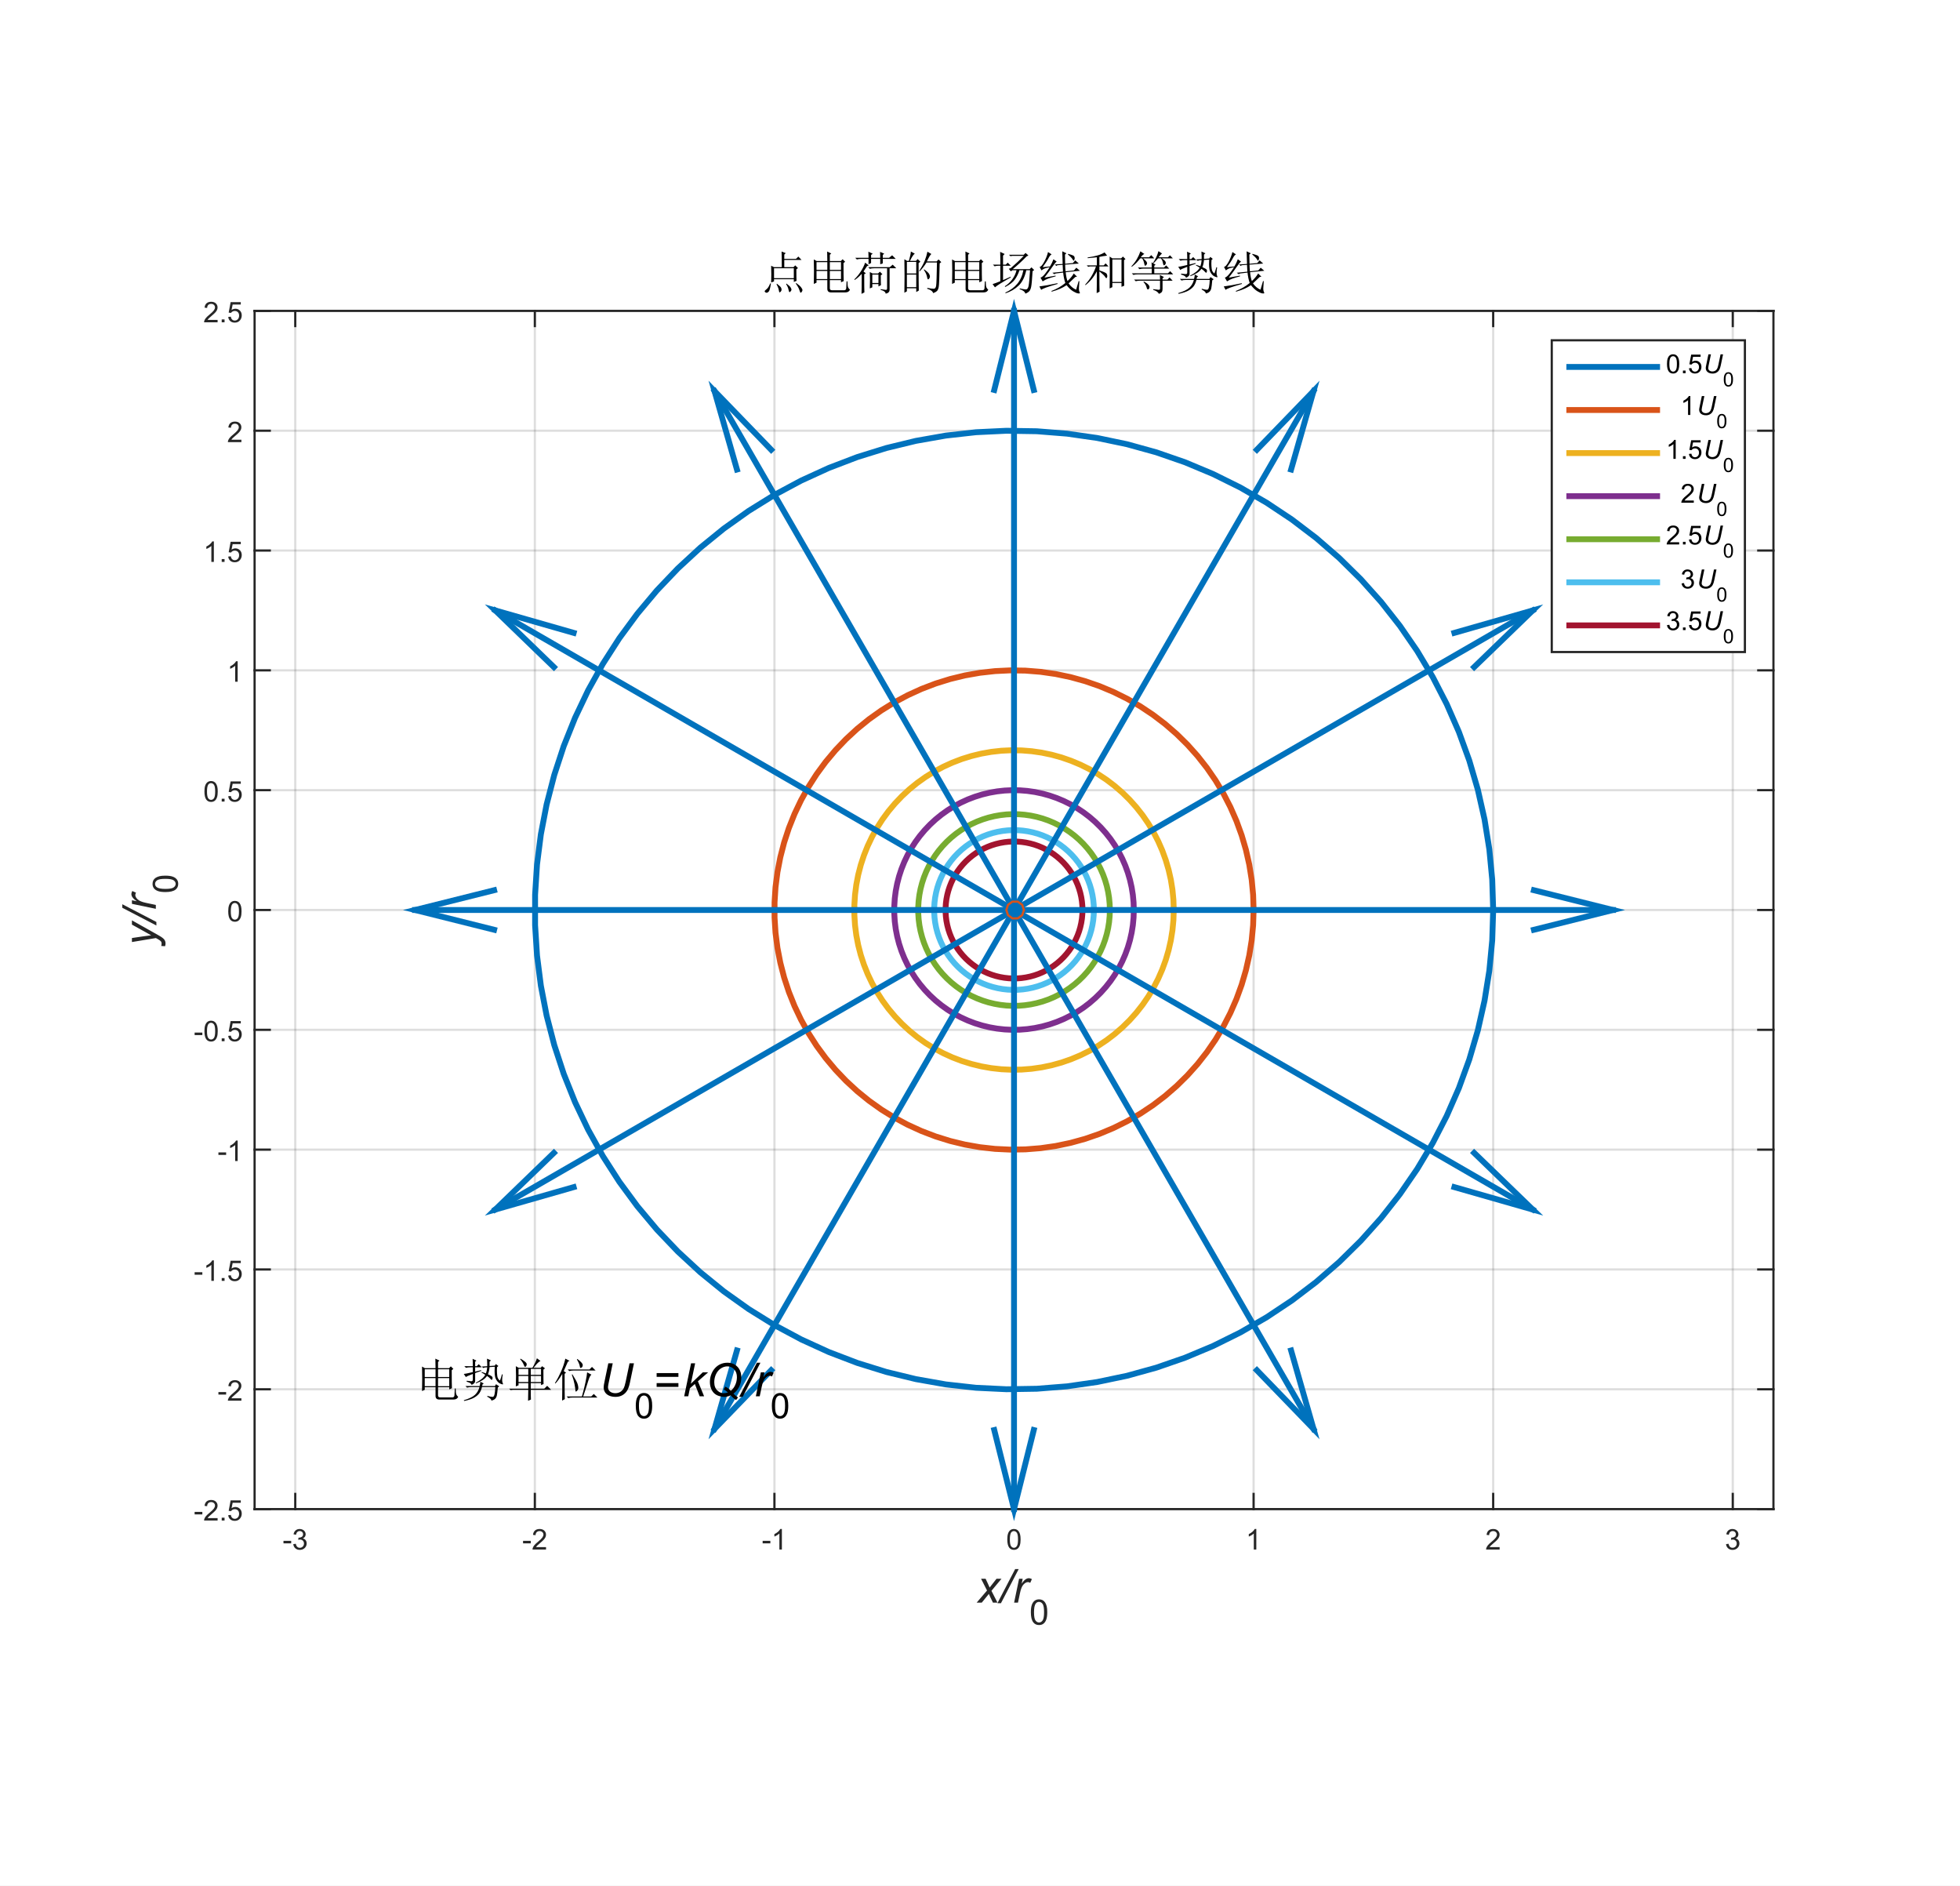 <?xml version="1.0"?>
<!DOCTYPE svg PUBLIC '-//W3C//DTD SVG 1.0//EN'
          'http://www.w3.org/TR/2001/REC-SVG-20010904/DTD/svg10.dtd'>
<svg xmlns:xlink="http://www.w3.org/1999/xlink" style="fill-opacity:1; color-rendering:auto; color-interpolation:auto; stroke:black; text-rendering:auto; stroke-linecap:square; stroke-miterlimit:10; stroke-opacity:1; shape-rendering:auto; fill:black; stroke-dasharray:none; font-weight:normal; stroke-width:1; font-family:'Dialog'; font-style:normal; stroke-linejoin:miter; font-size:12px; stroke-dashoffset:0; image-rendering:auto;" width="893" height="859" xmlns="http://www.w3.org/2000/svg"
><rect width="100%" height="100%" fill="#333333" stroke="none"/><!--Generated by the Batik Graphics2D SVG Generator--><defs id="genericDefs"
  /><g
  ><defs id="defs1"
    ><clipPath clipPathUnits="userSpaceOnUse" id="clipPath1"
      ><path d="M0 0 L893 0 L893 859 L0 859 L0 0 Z"
      /></clipPath
    ></defs
    ><g style="fill:white; stroke:white;"
    ><rect x="0" y="0" width="893" style="clip-path:url(#clipPath1); stroke:none;" height="859"
    /></g
    ><g style="fill:white; text-rendering:optimizeSpeed; color-rendering:optimizeSpeed; image-rendering:optimizeSpeed; shape-rendering:crispEdges; color-interpolation:sRGB; stroke:white;"
    ><rect x="0" y="0" width="893" style="clip-path:url(#clipPath1); stroke:none;" height="859"
      /><path style="stroke:none;" d="M116 687.394 L808 687.394 L808 141.606 L116 141.606 Z"
    /></g
    ><g style="fill-opacity:0.149; fill:rgb(38,38,38); text-rendering:geometricPrecision; color-rendering:optimizeQuality; image-rendering:optimizeQuality; color-interpolation:linearRGB; stroke:rgb(38,38,38); stroke-opacity:0.149;"
    ><line y2="141.606" style="fill:none;" x1="134.528" x2="134.528" y1="687.394"
      /><line y2="141.606" style="fill:none;" x1="243.685" x2="243.685" y1="687.394"
      /><line y2="141.606" style="fill:none;" x1="352.843" x2="352.843" y1="687.394"
      /><line y2="141.606" style="fill:none;" x1="462" x2="462" y1="687.394"
      /><line y2="141.606" style="fill:none;" x1="571.157" x2="571.157" y1="687.394"
      /><line y2="141.606" style="fill:none;" x1="680.315" x2="680.315" y1="687.394"
      /><line y2="141.606" style="fill:none;" x1="789.472" x2="789.472" y1="687.394"
      /><line y2="687.394" style="fill:none;" x1="808" x2="116" y1="687.394"
      /><line y2="632.815" style="fill:none;" x1="808" x2="116" y1="632.815"
      /><line y2="578.236" style="fill:none;" x1="808" x2="116" y1="578.236"
      /><line y2="523.657" style="fill:none;" x1="808" x2="116" y1="523.657"
      /><line y2="469.079" style="fill:none;" x1="808" x2="116" y1="469.079"
      /><line y2="414.5" style="fill:none;" x1="808" x2="116" y1="414.5"
      /><line y2="359.921" style="fill:none;" x1="808" x2="116" y1="359.921"
      /><line y2="305.343" style="fill:none;" x1="808" x2="116" y1="305.343"
      /><line y2="250.764" style="fill:none;" x1="808" x2="116" y1="250.764"
      /><line y2="196.185" style="fill:none;" x1="808" x2="116" y1="196.185"
      /><line y2="141.606" style="fill:none;" x1="808" x2="116" y1="141.606"
    /></g
    ><g transform="translate(445,730)" style="font-size:21px; fill:rgb(38,38,38); text-rendering:geometricPrecision; color-rendering:optimizeQuality; image-rendering:optimizeQuality; font-style:italic; color-interpolation:linearRGB; stroke:rgb(38,38,38);"
    ><path style="stroke:none;" d="M-0.031 0 L4.703 -5.531 L1.984 -10.891 L4.047 -10.891 L4.969 -8.953 Q5.469 -7.859 5.891 -6.875 L9.031 -10.891 L11.297 -10.891 L6.719 -5.391 L9.469 0 L7.406 0 L6.328 -2.219 Q5.984 -2.922 5.531 -3.969 L2.297 0 L-0.031 0 ZM9.438 0.25 L17.516 -15.281 L19.125 -15.281 L11.047 0.25 L9.438 0.25 ZM17.038 0 L19.303 -10.891 L20.944 -10.891 L20.491 -8.672 Q21.334 -9.922 22.139 -10.531 Q22.944 -11.141 23.772 -11.141 Q24.334 -11.141 25.147 -10.734 L24.381 -9.016 Q23.897 -9.359 23.334 -9.359 Q22.35 -9.359 21.327 -8.273 Q20.303 -7.188 19.725 -4.375 L18.803 0 L17.038 0 Z"
    /></g
    ><g transform="translate(469,740)" style="font-size:16px; fill:rgb(38,38,38); text-rendering:geometricPrecision; color-rendering:optimizeQuality; image-rendering:optimizeQuality; color-interpolation:linearRGB; stroke:rgb(38,38,38);"
    ><path style="stroke:none;" d="M0.672 -5.656 Q0.672 -7.688 1.086 -8.922 Q1.5 -10.156 2.328 -10.828 Q3.156 -11.5 4.406 -11.5 Q5.328 -11.5 6.023 -11.133 Q6.719 -10.766 7.172 -10.062 Q7.625 -9.359 7.883 -8.359 Q8.141 -7.359 8.141 -5.656 Q8.141 -3.641 7.727 -2.398 Q7.312 -1.156 6.484 -0.477 Q5.656 0.203 4.406 0.203 Q2.75 0.203 1.797 -1 Q0.672 -2.422 0.672 -5.656 ZM2.109 -5.656 Q2.109 -2.828 2.773 -1.898 Q3.438 -0.969 4.406 -0.969 Q5.375 -0.969 6.031 -1.906 Q6.688 -2.844 6.688 -5.656 Q6.688 -8.484 6.031 -9.414 Q5.375 -10.344 4.391 -10.344 Q3.422 -10.344 2.844 -9.516 Q2.109 -8.469 2.109 -5.656 Z"
    /></g
    ><g style="fill:rgb(38,38,38); text-rendering:geometricPrecision; color-interpolation:linearRGB; color-rendering:optimizeQuality; image-rendering:optimizeQuality; stroke:rgb(38,38,38);"
    ><line y2="687.394" style="fill:none;" x1="116" x2="808" y1="687.394"
      /><line y2="141.606" style="fill:none;" x1="116" x2="808" y1="141.606"
      /><line y2="680.473" style="fill:none;" x1="134.528" x2="134.528" y1="687.394"
      /><line y2="148.526" style="fill:none;" x1="134.528" x2="134.528" y1="141.606"
      /><line y2="680.473" style="fill:none;" x1="243.685" x2="243.685" y1="687.394"
      /><line y2="148.526" style="fill:none;" x1="243.685" x2="243.685" y1="141.606"
      /><line y2="680.473" style="fill:none;" x1="352.843" x2="352.843" y1="687.394"
      /><line y2="148.526" style="fill:none;" x1="352.843" x2="352.843" y1="141.606"
      /><line y2="680.473" style="fill:none;" x1="462" x2="462" y1="687.394"
      /><line y2="148.526" style="fill:none;" x1="462" x2="462" y1="141.606"
      /><line y2="680.473" style="fill:none;" x1="571.157" x2="571.157" y1="687.394"
      /><line y2="148.526" style="fill:none;" x1="571.157" x2="571.157" y1="141.606"
      /><line y2="680.473" style="fill:none;" x1="680.315" x2="680.315" y1="687.394"
      /><line y2="148.526" style="fill:none;" x1="680.315" x2="680.315" y1="141.606"
      /><line y2="680.473" style="fill:none;" x1="789.472" x2="789.472" y1="687.394"
      /><line y2="148.526" style="fill:none;" x1="789.472" x2="789.472" y1="141.606"
    /></g
    ><g transform="translate(134.528,692.727)" style="font-size:13px; fill:rgb(38,38,38); text-rendering:geometricPrecision; color-rendering:optimizeQuality; image-rendering:optimizeQuality; color-interpolation:linearRGB; stroke:rgb(38,38,38);"
    ><path style="stroke:none;" d="M-5.373 10.273 L-5.373 9.132 L-1.858 9.132 L-1.858 10.273 L-5.373 10.273 ZM-0.904 10.617 L0.237 10.46 Q0.44 11.429 0.909 11.859 Q1.378 12.289 2.065 12.289 Q2.862 12.289 3.417 11.734 Q3.971 11.179 3.971 10.351 Q3.971 9.554 3.464 9.046 Q2.956 8.539 2.159 8.539 Q1.831 8.539 1.346 8.664 L1.471 7.664 Q1.596 7.679 1.659 7.679 Q2.393 7.679 2.979 7.296 Q3.565 6.914 3.565 6.117 Q3.565 5.492 3.135 5.078 Q2.706 4.664 2.034 4.664 Q1.362 4.664 0.925 5.085 Q0.487 5.507 0.346 6.335 L-0.794 6.132 Q-0.575 4.992 0.167 4.359 Q0.909 3.726 2.003 3.726 Q2.768 3.726 3.409 4.054 Q4.05 4.382 4.393 4.945 Q4.737 5.507 4.737 6.148 Q4.737 6.742 4.409 7.242 Q4.081 7.742 3.456 8.023 Q4.268 8.226 4.729 8.82 Q5.19 9.414 5.19 10.32 Q5.19 11.539 4.3 12.39 Q3.409 13.242 2.05 13.242 Q0.831 13.242 0.018 12.507 Q-0.794 11.773 -0.904 10.617 Z"
    /></g
    ><g transform="translate(243.685,692.727)" style="font-size:13px; fill:rgb(38,38,38); text-rendering:geometricPrecision; color-rendering:optimizeQuality; image-rendering:optimizeQuality; color-interpolation:linearRGB; stroke:rgb(38,38,38);"
    ><path style="stroke:none;" d="M-5.373 10.273 L-5.373 9.132 L-1.858 9.132 L-1.858 10.273 L-5.373 10.273 ZM5.096 11.976 L5.096 13.07 L-1.06 13.07 Q-1.075 12.664 -0.919 12.273 Q-0.685 11.648 -0.169 11.039 Q0.346 10.429 1.331 9.632 Q2.846 8.382 3.378 7.656 Q3.909 6.929 3.909 6.289 Q3.909 5.601 3.425 5.14 Q2.94 4.679 2.159 4.679 Q1.331 4.679 0.839 5.171 Q0.346 5.664 0.331 6.539 L-0.841 6.414 Q-0.716 5.101 0.065 4.414 Q0.846 3.726 2.175 3.726 Q3.518 3.726 4.3 4.468 Q5.081 5.21 5.081 6.304 Q5.081 6.867 4.854 7.406 Q4.628 7.945 4.096 8.546 Q3.565 9.148 2.331 10.179 Q1.3 11.039 1.01 11.351 Q0.721 11.664 0.534 11.976 L5.096 11.976 Z"
    /></g
    ><g transform="translate(352.843,692.727)" style="font-size:13px; fill:rgb(38,38,38); text-rendering:geometricPrecision; color-rendering:optimizeQuality; image-rendering:optimizeQuality; color-interpolation:linearRGB; stroke:rgb(38,38,38);"
    ><path style="stroke:none;" d="M-5.373 10.273 L-5.373 9.132 L-1.858 9.132 L-1.858 10.273 L-5.373 10.273 ZM3.393 13.07 L2.253 13.07 L2.253 5.789 Q1.831 6.179 1.167 6.578 Q0.503 6.976 -0.029 7.164 L-0.029 6.054 Q0.925 5.617 1.643 4.976 Q2.362 4.335 2.659 3.726 L3.393 3.726 L3.393 13.07 Z"
    /></g
    ><g transform="translate(462,692.727)" style="font-size:13px; fill:rgb(38,38,38); text-rendering:geometricPrecision; color-rendering:optimizeQuality; image-rendering:optimizeQuality; color-interpolation:linearRGB; stroke:rgb(38,38,38);"
    ><path style="stroke:none;" d="M-3.068 8.476 Q-3.068 6.835 -2.732 5.828 Q-2.396 4.82 -1.724 4.273 Q-1.052 3.726 -0.037 3.726 Q0.713 3.726 1.276 4.031 Q1.838 4.335 2.205 4.898 Q2.572 5.46 2.783 6.281 Q2.994 7.101 2.994 8.476 Q2.994 10.117 2.658 11.124 Q2.322 12.132 1.651 12.679 Q0.979 13.226 -0.037 13.226 Q-1.381 13.226 -2.162 12.257 Q-3.068 11.101 -3.068 8.476 ZM-1.896 8.476 Q-1.896 10.773 -1.365 11.531 Q-0.834 12.289 -0.037 12.289 Q0.744 12.289 1.283 11.531 Q1.823 10.773 1.823 8.476 Q1.823 6.179 1.283 5.429 Q0.744 4.679 -0.052 4.679 Q-0.834 4.679 -1.318 5.335 Q-1.896 6.195 -1.896 8.476 Z"
    /></g
    ><g transform="translate(571.157,692.727)" style="font-size:13px; fill:rgb(38,38,38); text-rendering:geometricPrecision; color-rendering:optimizeQuality; image-rendering:optimizeQuality; color-interpolation:linearRGB; stroke:rgb(38,38,38);"
    ><path style="stroke:none;" d="M1.229 13.07 L0.088 13.07 L0.088 5.789 Q-0.334 6.179 -0.998 6.578 Q-1.662 6.976 -2.193 7.164 L-2.193 6.054 Q-1.24 5.617 -0.521 4.976 Q0.198 4.335 0.494 3.726 L1.229 3.726 L1.229 13.07 Z"
    /></g
    ><g transform="translate(680.315,692.727)" style="font-size:13px; fill:rgb(38,38,38); text-rendering:geometricPrecision; color-rendering:optimizeQuality; image-rendering:optimizeQuality; color-interpolation:linearRGB; stroke:rgb(38,38,38);"
    ><path style="stroke:none;" d="M2.932 11.976 L2.932 13.07 L-3.224 13.07 Q-3.24 12.664 -3.084 12.273 Q-2.849 11.648 -2.334 11.039 Q-1.818 10.429 -0.834 9.632 Q0.682 8.382 1.213 7.656 Q1.744 6.929 1.744 6.289 Q1.744 5.601 1.26 5.14 Q0.776 4.679 -0.006 4.679 Q-0.834 4.679 -1.326 5.171 Q-1.818 5.664 -1.834 6.539 L-3.006 6.414 Q-2.881 5.101 -2.099 4.414 Q-1.318 3.726 0.01 3.726 Q1.354 3.726 2.135 4.468 Q2.916 5.21 2.916 6.304 Q2.916 6.867 2.69 7.406 Q2.463 7.945 1.932 8.546 Q1.401 9.148 0.166 10.179 Q-0.865 11.039 -1.154 11.351 Q-1.443 11.664 -1.631 11.976 L2.932 11.976 Z"
    /></g
    ><g transform="translate(789.472,692.727)" style="font-size:13px; fill:rgb(38,38,38); text-rendering:geometricPrecision; color-rendering:optimizeQuality; image-rendering:optimizeQuality; color-interpolation:linearRGB; stroke:rgb(38,38,38);"
    ><path style="stroke:none;" d="M-3.068 10.617 L-1.927 10.46 Q-1.724 11.429 -1.256 11.859 Q-0.787 12.289 -0.099 12.289 Q0.698 12.289 1.252 11.734 Q1.807 11.179 1.807 10.351 Q1.807 9.554 1.299 9.046 Q0.791 8.539 -0.006 8.539 Q-0.334 8.539 -0.818 8.664 L-0.693 7.664 Q-0.568 7.679 -0.506 7.679 Q0.229 7.679 0.815 7.296 Q1.401 6.914 1.401 6.117 Q1.401 5.492 0.971 5.078 Q0.541 4.664 -0.131 4.664 Q-0.802 4.664 -1.24 5.085 Q-1.677 5.507 -1.818 6.335 L-2.959 6.132 Q-2.74 4.992 -1.998 4.359 Q-1.256 3.726 -0.162 3.726 Q0.604 3.726 1.244 4.054 Q1.885 4.382 2.229 4.945 Q2.572 5.507 2.572 6.148 Q2.572 6.742 2.244 7.242 Q1.916 7.742 1.291 8.023 Q2.104 8.226 2.565 8.82 Q3.026 9.414 3.026 10.32 Q3.026 11.539 2.135 12.39 Q1.244 13.242 -0.115 13.242 Q-1.334 13.242 -2.146 12.507 Q-2.959 11.773 -3.068 10.617 Z"
    /></g
    ><g transform="translate(71,431) rotate(-90)" style="font-size:21px; fill:rgb(38,38,38); text-rendering:geometricPrecision; color-rendering:optimizeQuality; image-rendering:optimizeQuality; font-style:italic; color-interpolation:linearRGB; stroke:rgb(38,38,38);"
    ><path style="stroke:none;" d="M0 4.203 L0.109 2.469 Q0.688 2.625 1.234 2.625 Q1.797 2.625 2.141 2.375 Q2.594 2.031 3.125 1.094 L3.719 0.031 L1.906 -10.891 L3.734 -10.891 L4.547 -5.391 Q4.797 -3.75 4.969 -2.125 L9.844 -10.891 L11.781 -10.891 L4.844 1.453 Q3.828 3.25 3.055 3.836 Q2.281 4.422 1.266 4.422 Q0.609 4.422 0 4.203 ZM9.438 0.25 L17.516 -15.281 L19.125 -15.281 L11.047 0.25 L9.438 0.25 ZM17.038 0 L19.303 -10.891 L20.944 -10.891 L20.491 -8.672 Q21.334 -9.922 22.139 -10.531 Q22.944 -11.141 23.772 -11.141 Q24.334 -11.141 25.147 -10.734 L24.381 -9.016 Q23.897 -9.359 23.334 -9.359 Q22.35 -9.359 21.327 -8.273 Q20.303 -7.188 19.725 -4.375 L18.803 0 L17.038 0 Z"
    /></g
    ><g transform="translate(81,407) rotate(-90)" style="font-size:16px; fill:rgb(38,38,38); text-rendering:geometricPrecision; color-rendering:optimizeQuality; image-rendering:optimizeQuality; color-interpolation:linearRGB; stroke:rgb(38,38,38);"
    ><path style="stroke:none;" d="M0.672 -5.656 Q0.672 -7.688 1.086 -8.922 Q1.5 -10.156 2.328 -10.828 Q3.156 -11.5 4.406 -11.5 Q5.328 -11.5 6.023 -11.133 Q6.719 -10.766 7.172 -10.062 Q7.625 -9.359 7.883 -8.359 Q8.141 -7.359 8.141 -5.656 Q8.141 -3.641 7.727 -2.398 Q7.312 -1.156 6.484 -0.477 Q5.656 0.203 4.406 0.203 Q2.75 0.203 1.797 -1 Q0.672 -2.422 0.672 -5.656 ZM2.109 -5.656 Q2.109 -2.828 2.773 -1.898 Q3.438 -0.969 4.406 -0.969 Q5.375 -0.969 6.031 -1.906 Q6.688 -2.844 6.688 -5.656 Q6.688 -8.484 6.031 -9.414 Q5.375 -10.344 4.391 -10.344 Q3.422 -10.344 2.844 -9.516 Q2.109 -8.469 2.109 -5.656 Z"
    /></g
    ><g style="fill:rgb(38,38,38); text-rendering:geometricPrecision; color-interpolation:linearRGB; color-rendering:optimizeQuality; image-rendering:optimizeQuality; stroke:rgb(38,38,38);"
    ><line y2="141.606" style="fill:none;" x1="116" x2="116" y1="687.394"
      /><line y2="141.606" style="fill:none;" x1="808" x2="808" y1="687.394"
      /><line y2="687.394" style="fill:none;" x1="116" x2="122.92" y1="687.394"
      /><line y2="687.394" style="fill:none;" x1="808" x2="801.08" y1="687.394"
      /><line y2="632.815" style="fill:none;" x1="116" x2="122.92" y1="632.815"
      /><line y2="632.815" style="fill:none;" x1="808" x2="801.08" y1="632.815"
      /><line y2="578.236" style="fill:none;" x1="116" x2="122.92" y1="578.236"
      /><line y2="578.236" style="fill:none;" x1="808" x2="801.08" y1="578.236"
      /><line y2="523.657" style="fill:none;" x1="116" x2="122.92" y1="523.657"
      /><line y2="523.657" style="fill:none;" x1="808" x2="801.08" y1="523.657"
      /><line y2="469.079" style="fill:none;" x1="116" x2="122.92" y1="469.079"
      /><line y2="469.079" style="fill:none;" x1="808" x2="801.08" y1="469.079"
      /><line y2="414.5" style="fill:none;" x1="116" x2="122.92" y1="414.5"
      /><line y2="414.5" style="fill:none;" x1="808" x2="801.08" y1="414.5"
      /><line y2="359.921" style="fill:none;" x1="116" x2="122.92" y1="359.921"
      /><line y2="359.921" style="fill:none;" x1="808" x2="801.08" y1="359.921"
      /><line y2="305.343" style="fill:none;" x1="116" x2="122.92" y1="305.343"
      /><line y2="305.343" style="fill:none;" x1="808" x2="801.08" y1="305.343"
      /><line y2="250.764" style="fill:none;" x1="116" x2="122.92" y1="250.764"
      /><line y2="250.764" style="fill:none;" x1="808" x2="801.08" y1="250.764"
      /><line y2="196.185" style="fill:none;" x1="116" x2="122.92" y1="196.185"
      /><line y2="196.185" style="fill:none;" x1="808" x2="801.08" y1="196.185"
      /><line y2="141.606" style="fill:none;" x1="116" x2="122.92" y1="141.606"
      /><line y2="141.606" style="fill:none;" x1="808" x2="801.08" y1="141.606"
    /></g
    ><g transform="translate(110.667,687.394)" style="font-size:13px; fill:rgb(38,38,38); text-rendering:geometricPrecision; color-rendering:optimizeQuality; image-rendering:optimizeQuality; color-interpolation:linearRGB; stroke:rgb(38,38,38);"
    ><path style="stroke:none;" d="M-21.995 2.396 L-21.995 1.255 L-18.479 1.255 L-18.479 2.396 L-21.995 2.396 ZM-11.525 4.099 L-11.525 5.193 L-17.681 5.193 Q-17.697 4.786 -17.541 4.396 Q-17.306 3.771 -16.791 3.161 Q-16.275 2.552 -15.29 1.755 Q-13.775 0.505 -13.244 -0.221 Q-12.712 -0.948 -12.712 -1.589 Q-12.712 -2.276 -13.197 -2.737 Q-13.681 -3.198 -14.462 -3.198 Q-15.29 -3.198 -15.783 -2.706 Q-16.275 -2.214 -16.291 -1.339 L-17.462 -1.464 Q-17.337 -2.776 -16.556 -3.464 Q-15.775 -4.151 -14.447 -4.151 Q-13.103 -4.151 -12.322 -3.409 Q-11.54 -2.667 -11.54 -1.573 Q-11.54 -1.01 -11.767 -0.471 Q-11.994 0.068 -12.525 0.669 Q-13.056 1.271 -14.29 2.302 Q-15.322 3.161 -15.611 3.474 Q-15.9 3.786 -16.087 4.099 L-11.525 4.099 ZM-9.654 5.193 L-9.654 3.896 L-8.357 3.896 L-8.357 5.193 L-9.654 5.193 ZM-6.683 2.755 L-5.496 2.646 Q-5.355 3.536 -4.871 3.974 Q-4.386 4.411 -3.699 4.411 Q-2.871 4.411 -2.3 3.786 Q-1.73 3.161 -1.73 2.146 Q-1.73 1.161 -2.277 0.599 Q-2.824 0.036 -3.714 0.036 Q-4.277 0.036 -4.722 0.286 Q-5.168 0.536 -5.418 0.927 L-6.48 0.786 L-5.589 -3.979 L-0.964 -3.979 L-0.964 -2.901 L-4.668 -2.901 L-5.168 -0.401 Q-4.339 -0.979 -3.417 -0.979 Q-2.199 -0.979 -1.363 -0.136 Q-0.527 0.708 -0.527 2.036 Q-0.527 3.302 -1.261 4.224 Q-2.152 5.349 -3.699 5.349 Q-4.964 5.349 -5.769 4.638 Q-6.574 3.927 -6.683 2.755 Z"
    /></g
    ><g transform="translate(110.667,632.815)" style="font-size:13px; fill:rgb(38,38,38); text-rendering:geometricPrecision; color-rendering:optimizeQuality; image-rendering:optimizeQuality; color-interpolation:linearRGB; stroke:rgb(38,38,38);"
    ><path style="stroke:none;" d="M-11.153 2.396 L-11.153 1.255 L-7.637 1.255 L-7.637 2.396 L-11.153 2.396 ZM-0.683 4.099 L-0.683 5.193 L-6.839 5.193 Q-6.855 4.786 -6.699 4.396 Q-6.464 3.771 -5.949 3.161 Q-5.433 2.552 -4.449 1.755 Q-2.933 0.505 -2.402 -0.221 Q-1.871 -0.948 -1.871 -1.589 Q-1.871 -2.276 -2.355 -2.737 Q-2.839 -3.198 -3.621 -3.198 Q-4.449 -3.198 -4.941 -2.706 Q-5.433 -2.214 -5.449 -1.339 L-6.621 -1.464 Q-6.496 -2.776 -5.714 -3.464 Q-4.933 -4.151 -3.605 -4.151 Q-2.261 -4.151 -1.48 -3.409 Q-0.699 -2.667 -0.699 -1.573 Q-0.699 -1.01 -0.925 -0.471 Q-1.152 0.068 -1.683 0.669 Q-2.214 1.271 -3.449 2.302 Q-4.48 3.161 -4.769 3.474 Q-5.058 3.786 -5.246 4.099 L-0.683 4.099 Z"
    /></g
    ><g transform="translate(110.667,578.236)" style="font-size:13px; fill:rgb(38,38,38); text-rendering:geometricPrecision; color-rendering:optimizeQuality; image-rendering:optimizeQuality; color-interpolation:linearRGB; stroke:rgb(38,38,38);"
    ><path style="stroke:none;" d="M-21.995 2.396 L-21.995 1.255 L-18.479 1.255 L-18.479 2.396 L-21.995 2.396 ZM-13.228 5.193 L-14.369 5.193 L-14.369 -2.089 Q-14.79 -1.698 -15.455 -1.3 Q-16.119 -0.901 -16.65 -0.714 L-16.65 -1.823 Q-15.697 -2.26 -14.978 -2.901 Q-14.259 -3.542 -13.962 -4.151 L-13.228 -4.151 L-13.228 5.193 ZM-9.654 5.193 L-9.654 3.896 L-8.357 3.896 L-8.357 5.193 L-9.654 5.193 ZM-6.683 2.755 L-5.496 2.646 Q-5.355 3.536 -4.871 3.974 Q-4.386 4.411 -3.699 4.411 Q-2.871 4.411 -2.3 3.786 Q-1.73 3.161 -1.73 2.146 Q-1.73 1.161 -2.277 0.599 Q-2.824 0.036 -3.714 0.036 Q-4.277 0.036 -4.722 0.286 Q-5.168 0.536 -5.418 0.927 L-6.48 0.786 L-5.589 -3.979 L-0.964 -3.979 L-0.964 -2.901 L-4.668 -2.901 L-5.168 -0.401 Q-4.339 -0.979 -3.417 -0.979 Q-2.199 -0.979 -1.363 -0.136 Q-0.527 0.708 -0.527 2.036 Q-0.527 3.302 -1.261 4.224 Q-2.152 5.349 -3.699 5.349 Q-4.964 5.349 -5.769 4.638 Q-6.574 3.927 -6.683 2.755 Z"
    /></g
    ><g transform="translate(110.667,523.657)" style="font-size:13px; fill:rgb(38,38,38); text-rendering:geometricPrecision; color-rendering:optimizeQuality; image-rendering:optimizeQuality; color-interpolation:linearRGB; stroke:rgb(38,38,38);"
    ><path style="stroke:none;" d="M-11.153 2.396 L-11.153 1.255 L-7.637 1.255 L-7.637 2.396 L-11.153 2.396 ZM-2.386 5.193 L-3.527 5.193 L-3.527 -2.089 Q-3.949 -1.698 -4.613 -1.3 Q-5.277 -0.901 -5.808 -0.714 L-5.808 -1.823 Q-4.855 -2.26 -4.136 -2.901 Q-3.417 -3.542 -3.121 -4.151 L-2.386 -4.151 L-2.386 5.193 Z"
    /></g
    ><g transform="translate(110.667,469.079)" style="font-size:13px; fill:rgb(38,38,38); text-rendering:geometricPrecision; color-rendering:optimizeQuality; image-rendering:optimizeQuality; color-interpolation:linearRGB; stroke:rgb(38,38,38);"
    ><path style="stroke:none;" d="M-21.995 2.396 L-21.995 1.255 L-18.479 1.255 L-18.479 2.396 L-21.995 2.396 ZM-17.525 0.599 Q-17.525 -1.042 -17.189 -2.05 Q-16.853 -3.057 -16.181 -3.604 Q-15.509 -4.151 -14.494 -4.151 Q-13.744 -4.151 -13.181 -3.846 Q-12.619 -3.542 -12.252 -2.979 Q-11.884 -2.417 -11.673 -1.596 Q-11.462 -0.776 -11.462 0.599 Q-11.462 2.24 -11.798 3.247 Q-12.134 4.255 -12.806 4.802 Q-13.478 5.349 -14.494 5.349 Q-15.837 5.349 -16.619 4.38 Q-17.525 3.224 -17.525 0.599 ZM-16.353 0.599 Q-16.353 2.896 -15.822 3.654 Q-15.29 4.411 -14.494 4.411 Q-13.712 4.411 -13.173 3.654 Q-12.634 2.896 -12.634 0.599 Q-12.634 -1.698 -13.173 -2.448 Q-13.712 -3.198 -14.509 -3.198 Q-15.29 -3.198 -15.775 -2.542 Q-16.353 -1.682 -16.353 0.599 ZM-9.654 5.193 L-9.654 3.896 L-8.357 3.896 L-8.357 5.193 L-9.654 5.193 ZM-6.683 2.755 L-5.496 2.646 Q-5.355 3.536 -4.871 3.974 Q-4.386 4.411 -3.699 4.411 Q-2.871 4.411 -2.3 3.786 Q-1.73 3.161 -1.73 2.146 Q-1.73 1.161 -2.277 0.599 Q-2.824 0.036 -3.714 0.036 Q-4.277 0.036 -4.722 0.286 Q-5.168 0.536 -5.418 0.927 L-6.48 0.786 L-5.589 -3.979 L-0.964 -3.979 L-0.964 -2.901 L-4.668 -2.901 L-5.168 -0.401 Q-4.339 -0.979 -3.417 -0.979 Q-2.199 -0.979 -1.363 -0.136 Q-0.527 0.708 -0.527 2.036 Q-0.527 3.302 -1.261 4.224 Q-2.152 5.349 -3.699 5.349 Q-4.964 5.349 -5.769 4.638 Q-6.574 3.927 -6.683 2.755 Z"
    /></g
    ><g transform="translate(110.667,414.5)" style="font-size:13px; fill:rgb(38,38,38); text-rendering:geometricPrecision; color-rendering:optimizeQuality; image-rendering:optimizeQuality; color-interpolation:linearRGB; stroke:rgb(38,38,38);"
    ><path style="stroke:none;" d="M-6.683 0.599 Q-6.683 -1.042 -6.347 -2.05 Q-6.011 -3.057 -5.339 -3.604 Q-4.668 -4.151 -3.652 -4.151 Q-2.902 -4.151 -2.339 -3.846 Q-1.777 -3.542 -1.41 -2.979 Q-1.042 -2.417 -0.832 -1.596 Q-0.621 -0.776 -0.621 0.599 Q-0.621 2.24 -0.957 3.247 Q-1.292 4.255 -1.964 4.802 Q-2.636 5.349 -3.652 5.349 Q-4.996 5.349 -5.777 4.38 Q-6.683 3.224 -6.683 0.599 ZM-5.511 0.599 Q-5.511 2.896 -4.98 3.654 Q-4.449 4.411 -3.652 4.411 Q-2.871 4.411 -2.332 3.654 Q-1.792 2.896 -1.792 0.599 Q-1.792 -1.698 -2.332 -2.448 Q-2.871 -3.198 -3.667 -3.198 Q-4.449 -3.198 -4.933 -2.542 Q-5.511 -1.682 -5.511 0.599 Z"
    /></g
    ><g transform="translate(110.667,359.921)" style="font-size:13px; fill:rgb(38,38,38); text-rendering:geometricPrecision; color-rendering:optimizeQuality; image-rendering:optimizeQuality; color-interpolation:linearRGB; stroke:rgb(38,38,38);"
    ><path style="stroke:none;" d="M-17.525 0.599 Q-17.525 -1.042 -17.189 -2.05 Q-16.853 -3.057 -16.181 -3.604 Q-15.509 -4.151 -14.494 -4.151 Q-13.744 -4.151 -13.181 -3.846 Q-12.619 -3.542 -12.252 -2.979 Q-11.884 -2.417 -11.673 -1.596 Q-11.462 -0.776 -11.462 0.599 Q-11.462 2.24 -11.798 3.247 Q-12.134 4.255 -12.806 4.802 Q-13.478 5.349 -14.494 5.349 Q-15.837 5.349 -16.619 4.38 Q-17.525 3.224 -17.525 0.599 ZM-16.353 0.599 Q-16.353 2.896 -15.822 3.654 Q-15.29 4.411 -14.494 4.411 Q-13.712 4.411 -13.173 3.654 Q-12.634 2.896 -12.634 0.599 Q-12.634 -1.698 -13.173 -2.448 Q-13.712 -3.198 -14.509 -3.198 Q-15.29 -3.198 -15.775 -2.542 Q-16.353 -1.682 -16.353 0.599 ZM-9.654 5.193 L-9.654 3.896 L-8.357 3.896 L-8.357 5.193 L-9.654 5.193 ZM-6.683 2.755 L-5.496 2.646 Q-5.355 3.536 -4.871 3.974 Q-4.386 4.411 -3.699 4.411 Q-2.871 4.411 -2.3 3.786 Q-1.73 3.161 -1.73 2.146 Q-1.73 1.161 -2.277 0.599 Q-2.824 0.036 -3.714 0.036 Q-4.277 0.036 -4.722 0.286 Q-5.168 0.536 -5.418 0.927 L-6.48 0.786 L-5.589 -3.979 L-0.964 -3.979 L-0.964 -2.901 L-4.668 -2.901 L-5.168 -0.401 Q-4.339 -0.979 -3.417 -0.979 Q-2.199 -0.979 -1.363 -0.136 Q-0.527 0.708 -0.527 2.036 Q-0.527 3.302 -1.261 4.224 Q-2.152 5.349 -3.699 5.349 Q-4.964 5.349 -5.769 4.638 Q-6.574 3.927 -6.683 2.755 Z"
    /></g
    ><g transform="translate(110.667,305.343)" style="font-size:13px; fill:rgb(38,38,38); text-rendering:geometricPrecision; color-rendering:optimizeQuality; image-rendering:optimizeQuality; color-interpolation:linearRGB; stroke:rgb(38,38,38);"
    ><path style="stroke:none;" d="M-2.386 5.193 L-3.527 5.193 L-3.527 -2.089 Q-3.949 -1.698 -4.613 -1.3 Q-5.277 -0.901 -5.808 -0.714 L-5.808 -1.823 Q-4.855 -2.26 -4.136 -2.901 Q-3.417 -3.542 -3.121 -4.151 L-2.386 -4.151 L-2.386 5.193 Z"
    /></g
    ><g transform="translate(110.667,250.764)" style="font-size:13px; fill:rgb(38,38,38); text-rendering:geometricPrecision; color-rendering:optimizeQuality; image-rendering:optimizeQuality; color-interpolation:linearRGB; stroke:rgb(38,38,38);"
    ><path style="stroke:none;" d="M-13.228 5.193 L-14.369 5.193 L-14.369 -2.089 Q-14.79 -1.698 -15.455 -1.3 Q-16.119 -0.901 -16.65 -0.714 L-16.65 -1.823 Q-15.697 -2.26 -14.978 -2.901 Q-14.259 -3.542 -13.962 -4.151 L-13.228 -4.151 L-13.228 5.193 ZM-9.654 5.193 L-9.654 3.896 L-8.357 3.896 L-8.357 5.193 L-9.654 5.193 ZM-6.683 2.755 L-5.496 2.646 Q-5.355 3.536 -4.871 3.974 Q-4.386 4.411 -3.699 4.411 Q-2.871 4.411 -2.3 3.786 Q-1.73 3.161 -1.73 2.146 Q-1.73 1.161 -2.277 0.599 Q-2.824 0.036 -3.714 0.036 Q-4.277 0.036 -4.722 0.286 Q-5.168 0.536 -5.418 0.927 L-6.48 0.786 L-5.589 -3.979 L-0.964 -3.979 L-0.964 -2.901 L-4.668 -2.901 L-5.168 -0.401 Q-4.339 -0.979 -3.417 -0.979 Q-2.199 -0.979 -1.363 -0.136 Q-0.527 0.708 -0.527 2.036 Q-0.527 3.302 -1.261 4.224 Q-2.152 5.349 -3.699 5.349 Q-4.964 5.349 -5.769 4.638 Q-6.574 3.927 -6.683 2.755 Z"
    /></g
    ><g transform="translate(110.667,196.185)" style="font-size:13px; fill:rgb(38,38,38); text-rendering:geometricPrecision; color-rendering:optimizeQuality; image-rendering:optimizeQuality; color-interpolation:linearRGB; stroke:rgb(38,38,38);"
    ><path style="stroke:none;" d="M-0.683 4.099 L-0.683 5.193 L-6.839 5.193 Q-6.855 4.786 -6.699 4.396 Q-6.464 3.771 -5.949 3.161 Q-5.433 2.552 -4.449 1.755 Q-2.933 0.505 -2.402 -0.221 Q-1.871 -0.948 -1.871 -1.589 Q-1.871 -2.276 -2.355 -2.737 Q-2.839 -3.198 -3.621 -3.198 Q-4.449 -3.198 -4.941 -2.706 Q-5.433 -2.214 -5.449 -1.339 L-6.621 -1.464 Q-6.496 -2.776 -5.714 -3.464 Q-4.933 -4.151 -3.605 -4.151 Q-2.261 -4.151 -1.48 -3.409 Q-0.699 -2.667 -0.699 -1.573 Q-0.699 -1.01 -0.925 -0.471 Q-1.152 0.068 -1.683 0.669 Q-2.214 1.271 -3.449 2.302 Q-4.48 3.161 -4.769 3.474 Q-5.058 3.786 -5.246 4.099 L-0.683 4.099 Z"
    /></g
    ><g transform="translate(110.667,141.606)" style="font-size:13px; fill:rgb(38,38,38); text-rendering:geometricPrecision; color-rendering:optimizeQuality; image-rendering:optimizeQuality; color-interpolation:linearRGB; stroke:rgb(38,38,38);"
    ><path style="stroke:none;" d="M-11.525 4.099 L-11.525 5.193 L-17.681 5.193 Q-17.697 4.786 -17.541 4.396 Q-17.306 3.771 -16.791 3.161 Q-16.275 2.552 -15.29 1.755 Q-13.775 0.505 -13.244 -0.221 Q-12.712 -0.948 -12.712 -1.589 Q-12.712 -2.276 -13.197 -2.737 Q-13.681 -3.198 -14.462 -3.198 Q-15.29 -3.198 -15.783 -2.706 Q-16.275 -2.214 -16.291 -1.339 L-17.462 -1.464 Q-17.337 -2.776 -16.556 -3.464 Q-15.775 -4.151 -14.447 -4.151 Q-13.103 -4.151 -12.322 -3.409 Q-11.54 -2.667 -11.54 -1.573 Q-11.54 -1.01 -11.767 -0.471 Q-11.994 0.068 -12.525 0.669 Q-13.056 1.271 -14.29 2.302 Q-15.322 3.161 -15.611 3.474 Q-15.9 3.786 -16.087 4.099 L-11.525 4.099 ZM-9.654 5.193 L-9.654 3.896 L-8.357 3.896 L-8.357 5.193 L-9.654 5.193 ZM-6.683 2.755 L-5.496 2.646 Q-5.355 3.536 -4.871 3.974 Q-4.386 4.411 -3.699 4.411 Q-2.871 4.411 -2.3 3.786 Q-1.73 3.161 -1.73 2.146 Q-1.73 1.161 -2.277 0.599 Q-2.824 0.036 -3.714 0.036 Q-4.277 0.036 -4.722 0.286 Q-5.168 0.536 -5.418 0.927 L-6.48 0.786 L-5.589 -3.979 L-0.964 -3.979 L-0.964 -2.901 L-4.668 -2.901 L-5.168 -0.401 Q-4.339 -0.979 -3.417 -0.979 Q-2.199 -0.979 -1.363 -0.136 Q-0.527 0.708 -0.527 2.036 Q-0.527 3.302 -1.261 4.224 Q-2.152 5.349 -3.699 5.349 Q-4.964 5.349 -5.769 4.638 Q-6.574 3.927 -6.683 2.755 Z"
    /></g
    ><g style="fill:rgb(0,114,189); text-rendering:geometricPrecision; color-rendering:optimizeQuality; image-rendering:optimizeQuality; color-interpolation:linearRGB; stroke:rgb(0,114,189); stroke-width:2.667;"
    ><path d="M680.315 414.5 L679.875 400.654 L678.558 386.863 L676.37 373.184 L673.318 359.671 L669.415 346.378 L664.677 333.361 L659.122 320.669 L652.774 308.356 L645.658 296.47 L637.802 285.059 L629.239 274.17 L620.002 263.846 L610.129 254.128 L599.659 245.056 L588.635 236.666 L577.101 228.992 L565.104 222.066 L552.691 215.914 L539.914 210.562 L526.822 206.031 L513.47 202.339 L499.91 199.502 L486.198 197.53 L472.388 196.432 L458.536 196.213 L444.699 196.872 L430.931 198.407 L417.288 200.813 L403.825 204.079 L390.596 208.192 L377.655 213.136 L365.054 218.891 L352.843 225.434 L341.071 232.738 L329.786 240.773 L319.034 249.509 L308.858 258.908 L299.298 268.934 L290.393 279.547 L282.179 290.702 L274.69 302.357 L267.954 314.462 L262 326.971 L256.851 339.832 L252.528 352.994 L249.049 366.403 L246.427 380.006 L244.674 393.748 L243.795 407.573 L243.795 421.427 L244.674 435.252 L246.427 448.994 L249.049 462.597 L252.528 476.006 L256.851 489.168 L262 502.029 L267.954 514.538 L274.69 526.643 L282.179 538.298 L290.393 549.453 L299.298 560.066 L308.858 570.092 L319.034 579.491 L329.786 588.227 L341.071 596.262 L352.843 603.566 L365.054 610.109 L377.655 615.864 L390.596 620.808 L403.825 624.921 L417.288 628.187 L430.931 630.593 L444.699 632.128 L458.536 632.787 L472.388 632.568 L486.198 631.47 L499.91 629.498 L513.47 626.661 L526.822 622.969 L539.914 618.438 L552.691 613.086 L565.104 606.934 L577.101 600.008 L588.635 592.334 L599.659 583.944 L610.129 574.872 L620.002 565.154 L629.239 554.83 L637.802 543.941 L645.658 532.53 L652.774 520.644 L659.122 508.331 L664.677 495.639 L669.415 482.622 L673.318 469.329 L676.37 455.816 L678.558 442.137 L679.875 428.346 L680.315 414.5" style="fill:none; fill-rule:evenodd;"
      /><path d="M571.157 414.5 L570.938 407.577 L570.279 400.682 L569.185 393.842 L567.659 387.085 L565.707 380.439 L563.338 373.93 L560.561 367.585 L557.387 361.428 L553.829 355.485 L549.901 349.78 L545.619 344.335 L541.001 339.173 L536.064 334.314 L530.83 329.778 L525.317 325.583 L519.551 321.746 L513.552 318.283 L507.346 315.207 L500.957 312.531 L494.411 310.265 L487.735 308.42 L480.955 307.001 L474.099 306.015 L467.194 305.466 L460.268 305.356 L453.349 305.686 L446.465 306.454 L439.644 307.656 L432.912 309.289 L426.298 311.346 L419.828 313.818 L413.527 316.696 L407.421 319.967 L401.536 323.619 L395.893 327.637 L390.517 332.004 L385.429 336.704 L380.649 341.717 L376.197 347.023 L372.09 352.601 L368.345 358.428 L364.977 364.481 L362 370.736 L359.426 377.166 L357.264 383.747 L355.525 390.452 L354.214 397.253 L353.337 404.124 L352.898 411.037 L352.898 417.963 L353.337 424.876 L354.214 431.747 L355.525 438.548 L357.264 445.253 L359.426 451.834 L362 458.264 L364.977 464.519 L368.345 470.572 L372.09 476.399 L376.197 481.977 L380.649 487.283 L385.429 492.296 L390.517 496.996 L395.893 501.363 L401.536 505.381 L407.421 509.033 L413.527 512.304 L419.828 515.182 L426.298 517.654 L432.912 519.711 L439.644 521.344 L446.465 522.546 L453.349 523.314 L460.268 523.644 L467.194 523.534 L474.099 522.985 L480.955 521.999 L487.735 520.58 L494.411 518.735 L500.957 516.469 L507.346 513.793 L513.552 510.717 L519.551 507.254 L525.317 503.417 L530.83 499.222 L536.064 494.686 L541.001 489.827 L545.619 484.665 L549.901 479.22 L553.829 473.515 L557.387 467.572 L560.561 461.415 L563.338 455.07 L565.707 448.561 L567.659 441.915 L569.185 435.158 L570.279 428.318 L570.938 421.423 L571.157 414.5" style="fill:none; fill-rule:evenodd; stroke:rgb(217,83,25);"
      /><path d="M534.772 414.5 L534.625 409.885 L534.186 405.288 L533.457 400.728 L532.439 396.224 L531.138 391.793 L529.559 387.454 L527.707 383.223 L525.591 379.119 L523.219 375.157 L520.601 371.353 L517.746 367.723 L514.667 364.282 L511.376 361.043 L507.886 358.019 L504.212 355.222 L500.367 352.664 L496.368 350.355 L492.23 348.305 L487.971 346.521 L483.607 345.01 L479.157 343.78 L474.637 342.834 L470.066 342.177 L465.463 341.811 L460.845 341.738 L456.233 341.957 L451.644 342.469 L447.096 343.271 L442.608 344.36 L438.199 345.731 L433.885 347.379 L429.685 349.297 L425.614 351.478 L421.69 353.913 L417.929 356.591 L414.345 359.503 L410.952 362.636 L407.766 365.978 L404.798 369.516 L402.06 373.234 L399.563 377.119 L397.318 381.154 L395.333 385.324 L393.617 389.611 L392.176 393.998 L391.016 398.468 L390.142 403.002 L389.558 407.583 L389.265 412.191 L389.265 416.809 L389.558 421.417 L390.142 425.998 L391.016 430.532 L392.176 435.002 L393.617 439.389 L395.333 443.676 L397.318 447.846 L399.563 451.881 L402.06 455.766 L404.798 459.484 L407.766 463.022 L410.952 466.364 L414.345 469.497 L417.929 472.409 L421.69 475.087 L425.614 477.522 L429.685 479.703 L433.885 481.621 L438.199 483.269 L442.608 484.64 L447.096 485.729 L451.644 486.531 L456.233 487.043 L460.845 487.262 L465.463 487.189 L470.066 486.823 L474.637 486.166 L479.157 485.22 L483.607 483.99 L487.971 482.479 L492.23 480.695 L496.368 478.645 L500.367 476.336 L504.212 473.778 L507.886 470.981 L511.376 467.957 L514.667 464.718 L517.746 461.277 L520.601 457.647 L523.219 453.843 L525.591 449.881 L527.707 445.777 L529.559 441.546 L531.138 437.207 L532.439 432.776 L533.457 428.272 L534.186 423.712 L534.625 419.115 L534.772 414.5" style="fill:none; fill-rule:evenodd; stroke:rgb(237,177,32);"
      /><path d="M516.579 414.5 L516.469 411.038 L516.14 407.591 L515.592 404.171 L514.829 400.793 L513.854 397.47 L512.669 394.215 L511.281 391.042 L509.694 387.964 L507.914 384.993 L505.951 382.14 L503.81 379.418 L501.5 376.836 L499.032 374.407 L496.415 372.139 L493.659 370.041 L490.775 368.123 L487.776 366.391 L484.673 364.853 L481.478 363.515 L478.205 362.383 L474.867 361.46 L471.478 360.75 L468.049 360.258 L464.597 359.983 L461.134 359.928 L457.675 360.093 L454.233 360.477 L450.822 361.078 L447.456 361.895 L444.149 362.923 L440.914 364.159 L437.763 365.598 L434.711 367.233 L431.768 369.059 L428.947 371.068 L426.259 373.252 L423.714 375.602 L421.324 378.109 L419.098 380.762 L417.045 383.551 L415.172 386.464 L413.488 389.491 L412 392.618 L410.713 395.833 L409.632 399.123 L408.762 402.476 L408.107 405.877 L407.668 409.312 L407.449 412.768 L407.449 416.232 L407.668 419.688 L408.107 423.123 L408.762 426.524 L409.632 429.877 L410.713 433.167 L412 436.382 L413.488 439.509 L415.172 442.536 L417.045 445.449 L419.098 448.238 L421.324 450.891 L423.714 453.398 L426.259 455.748 L428.947 457.932 L431.768 459.941 L434.711 461.767 L437.763 463.402 L440.914 464.841 L444.149 466.077 L447.456 467.105 L450.822 467.922 L454.233 468.523 L457.675 468.907 L461.134 469.072 L464.597 469.017 L468.049 468.742 L471.478 468.25 L474.867 467.54 L478.205 466.617 L481.478 465.485 L484.673 464.147 L487.776 462.609 L490.775 460.877 L493.659 458.959 L496.415 456.861 L499.032 454.593 L501.5 452.164 L503.81 449.582 L505.951 446.86 L507.914 444.007 L509.694 441.036 L511.281 437.958 L512.669 434.785 L513.854 431.53 L514.829 428.207 L515.592 424.829 L516.14 421.409 L516.469 417.962 L516.579 414.5" style="fill:none; fill-rule:evenodd; stroke:rgb(126,47,142);"
      /><path d="M505.663 414.5 L505.575 411.731 L505.312 408.973 L504.874 406.237 L504.264 403.534 L503.483 400.876 L502.535 398.272 L501.424 395.734 L500.155 393.271 L498.732 390.894 L497.161 388.612 L495.448 386.434 L493.6 384.369 L491.626 382.425 L489.532 380.611 L487.327 378.933 L485.02 377.399 L482.621 376.013 L480.138 374.783 L477.583 373.712 L474.964 372.806 L472.294 372.068 L469.582 371.5 L466.839 371.106 L464.078 370.887 L461.307 370.842 L458.54 370.974 L455.786 371.281 L453.058 371.763 L450.365 372.416 L447.719 373.238 L445.131 374.227 L442.611 375.378 L440.168 376.687 L437.814 378.147 L435.557 379.755 L433.407 381.502 L431.372 383.382 L429.459 385.387 L427.679 387.509 L426.036 389.74 L424.538 392.071 L423.191 394.493 L422 396.994 L420.97 399.566 L420.106 402.199 L419.41 404.881 L418.885 407.601 L418.535 410.35 L418.359 413.115 L418.359 415.885 L418.535 418.65 L418.885 421.399 L419.41 424.119 L420.106 426.801 L420.97 429.434 L422 432.006 L423.191 434.507 L424.538 436.929 L426.036 439.26 L427.679 441.491 L429.459 443.613 L431.372 445.618 L433.407 447.498 L435.557 449.245 L437.814 450.853 L440.168 452.313 L442.611 453.622 L445.131 454.773 L447.719 455.762 L450.365 456.584 L453.058 457.237 L455.786 457.719 L458.54 458.026 L461.307 458.158 L464.078 458.113 L466.839 457.894 L469.582 457.5 L472.294 456.932 L474.964 456.194 L477.583 455.288 L480.138 454.217 L482.621 452.987 L485.02 451.601 L487.327 450.067 L489.532 448.389 L491.626 446.575 L493.6 444.631 L495.448 442.566 L497.161 440.388 L498.732 438.106 L500.155 435.729 L501.424 433.266 L502.535 430.728 L503.483 428.124 L504.264 425.466 L504.874 422.763 L505.312 420.027 L505.575 417.269 L505.663 414.5" style="fill:none; fill-rule:evenodd; stroke:rgb(119,172,48);"
      /><path d="M498.386 414.5 L498.313 412.192 L498.093 409.894 L497.728 407.614 L497.22 405.362 L496.569 403.146 L495.779 400.977 L494.854 398.862 L493.796 396.809 L492.61 394.828 L491.3 392.927 L489.873 391.112 L488.334 389.391 L486.688 387.771 L484.943 386.259 L483.106 384.861 L481.183 383.582 L479.184 382.428 L477.115 381.402 L474.986 380.51 L472.804 379.755 L470.578 379.14 L468.318 378.667 L466.033 378.338 L463.731 378.155 L461.423 378.119 L459.116 378.229 L456.822 378.485 L454.548 378.885 L452.304 379.43 L450.099 380.115 L447.942 380.939 L445.842 381.899 L443.807 382.989 L441.845 384.206 L439.964 385.546 L438.172 387.001 L436.476 388.568 L434.883 390.239 L433.399 392.008 L432.03 393.867 L430.782 395.809 L429.659 397.827 L428.667 399.912 L427.808 402.055 L427.088 404.249 L426.508 406.484 L426.071 408.751 L425.779 411.041 L425.632 413.346 L425.632 415.654 L425.779 417.959 L426.071 420.249 L426.508 422.516 L427.088 424.751 L427.808 426.945 L428.667 429.088 L429.659 431.173 L430.782 433.191 L432.03 435.133 L433.399 436.992 L434.883 438.761 L436.476 440.432 L438.172 441.999 L439.964 443.454 L441.845 444.794 L443.807 446.011 L445.842 447.101 L447.942 448.061 L450.099 448.885 L452.304 449.57 L454.548 450.115 L456.822 450.515 L459.116 450.771 L461.423 450.881 L463.731 450.845 L466.033 450.662 L468.318 450.333 L470.578 449.86 L472.804 449.245 L474.986 448.49 L477.115 447.598 L479.184 446.572 L481.183 445.418 L483.106 444.139 L484.943 442.741 L486.688 441.229 L488.334 439.609 L489.873 437.888 L491.3 436.073 L492.61 434.172 L493.796 432.191 L494.854 430.138 L495.779 428.023 L496.569 425.854 L497.22 423.638 L497.728 421.386 L498.093 419.106 L498.313 416.808 L498.386 414.5" style="fill:none; fill-rule:evenodd; stroke:rgb(77,190,238);"
      /><path d="M493.188 414.5 L493.125 412.522 L492.937 410.552 L492.624 408.598 L492.188 406.667 L491.631 404.768 L490.954 402.909 L490.16 401.096 L489.253 399.337 L488.237 397.639 L487.115 396.009 L485.891 394.453 L484.572 392.978 L483.161 391.59 L481.666 390.294 L480.091 389.095 L478.443 387.999 L476.729 387.009 L474.956 386.131 L473.13 385.366 L471.26 384.719 L469.353 384.191 L467.416 383.786 L465.457 383.504 L463.484 383.348 L461.505 383.316 L459.528 383.41 L457.562 383.63 L455.613 383.973 L453.689 384.44 L451.8 385.027 L449.951 385.734 L448.151 386.556 L446.406 387.49 L444.724 388.534 L443.112 389.682 L441.576 390.93 L440.123 392.273 L438.757 393.705 L437.485 395.221 L436.311 396.815 L435.241 398.479 L434.279 400.209 L433.429 401.996 L432.693 403.833 L432.075 405.713 L431.579 407.629 L431.204 409.572 L430.953 411.535 L430.828 413.51 L430.828 415.49 L430.953 417.465 L431.204 419.428 L431.579 421.371 L432.075 423.287 L432.693 425.167 L433.429 427.004 L434.279 428.791 L435.241 430.521 L436.311 432.185 L437.485 433.779 L438.757 435.295 L440.123 436.727 L441.576 438.07 L443.112 439.318 L444.724 440.466 L446.406 441.51 L448.151 442.444 L449.951 443.266 L451.8 443.973 L453.689 444.56 L455.613 445.027 L457.562 445.37 L459.528 445.59 L461.505 445.684 L463.484 445.652 L465.457 445.496 L467.416 445.214 L469.353 444.809 L471.26 444.281 L473.13 443.634 L474.956 442.869 L476.729 441.991 L478.443 441.001 L480.091 439.905 L481.666 438.706 L483.161 437.41 L484.572 436.022 L485.891 434.547 L487.115 432.991 L488.237 431.361 L489.253 429.663 L490.16 427.904 L490.954 426.091 L491.631 424.232 L492.188 422.333 L492.624 420.402 L492.937 418.448 L493.125 416.478 L493.188 414.5" style="fill:none; fill-rule:evenodd; stroke:rgb(162,20,47);"
      /><path d="M698.872 405.495 L734.894 414.5 L698.872 423.505" style="fill:none; fill-rule:evenodd;"
      /><path d="M662.634 288.265 L698.333 278.053 L671.64 303.863" style="fill:none; fill-rule:evenodd;"
      /><path d="M572.637 204.86 L598.447 178.167 L588.235 213.866" style="fill:none; fill-rule:evenodd;"
      /><path d="M452.995 177.628 L462 141.606 L471.005 177.628" style="fill:none; fill-rule:evenodd;"
      /><path d="M335.765 213.866 L325.553 178.167 L351.363 204.86" style="fill:none; fill-rule:evenodd;"
      /><path d="M252.36 303.863 L225.667 278.053 L261.366 288.265" style="fill:none; fill-rule:evenodd;"
      /><path d="M225.128 423.505 L189.106 414.5 L225.128 405.495" style="fill:none; fill-rule:evenodd;"
      /><path d="M261.366 540.735 L225.667 550.947 L252.36 525.137" style="fill:none; fill-rule:evenodd;"
      /><path d="M351.363 624.14 L325.553 650.833 L335.765 615.134" style="fill:none; fill-rule:evenodd;"
      /><path d="M471.005 651.372 L462 687.394 L452.995 651.372" style="fill:none; fill-rule:evenodd;"
      /><path d="M588.235 615.134 L598.447 650.833 L572.637 624.14" style="fill:none; fill-rule:evenodd;"
      /><path d="M671.64 525.137 L698.333 550.947 L662.634 540.735" style="fill:none; fill-rule:evenodd;"
      /><line y2="414.5" style="fill:none;" x1="462" x2="734.894" y1="414.5"
      /><line y2="278.053" style="fill:none;" x1="462" x2="698.333" y1="414.5"
      /><line y2="178.167" style="fill:none;" x1="462" x2="598.447" y1="414.5"
      /><line y2="141.606" style="fill:none;" x1="462" x2="462" y1="414.5"
      /><line y2="178.167" style="fill:none;" x1="462" x2="325.553" y1="414.5"
      /><line y2="278.053" style="fill:none;" x1="462" x2="225.667" y1="414.5"
      /><line y2="414.5" style="fill:none;" x1="462" x2="189.106" y1="414.5"
      /><line y2="550.947" style="fill:none;" x1="462" x2="225.667" y1="414.5"
      /><line y2="650.833" style="fill:none;" x1="462" x2="325.553" y1="414.5"
      /><line y2="687.394" style="fill:none;" x1="462" x2="462" y1="414.5"
      /><line y2="650.833" style="fill:none;" x1="462" x2="598.447" y1="414.5"
      /><line y2="550.947" style="fill:none;" x1="462" x2="698.333" y1="414.5"
      /><path d="M466.5 414.5 L465.736 412.149 L463.736 410.696 L461.264 410.696 L459.264 412.149 L458.5 414.5 L459.264 416.851 L461.264 418.304 L463.736 418.304 L465.736 416.851 L466.5 414.5" style="fill:none; stroke-width:1; fill-rule:evenodd; stroke:rgb(217,83,25);"
    /></g
    ><g transform="translate(189,636)" style="text-rendering:geometricPrecision; font-size:21px; color-interpolation:linearRGB; color-rendering:optimizeQuality; image-rendering:optimizeQuality;"
    ><path style="stroke:none;" d="M9.438 -12.797 Q9.438 -15.172 9.359 -17.141 L11.234 -16.25 L10.578 -15.672 L10.578 -12.797 L15.594 -12.797 L16.406 -13.625 L17.562 -12.469 L16.812 -11.891 Q16.812 -5.328 16.906 -3.688 L15.672 -3.125 L15.672 -4.109 L10.578 -4.109 L10.578 -0.406 Q10.578 0.5 11.562 0.5 L17.234 0.5 Q17.969 0.406 18.047 -0.375 Q18.125 -1.156 18.219 -3.531 L18.625 -3.531 Q18.625 -1.484 18.914 -0.828 Q19.203 -0.172 19.766 0.25 Q19.438 0.906 18.945 1.195 Q18.453 1.484 17.562 1.484 L11.156 1.484 Q9.438 1.484 9.438 -0.172 L9.438 -4.109 L4.516 -4.109 L4.516 -2.953 L3.281 -2.375 Q3.359 -5.172 3.359 -8.125 Q3.359 -11.078 3.281 -13.531 L4.594 -12.797 L9.438 -12.797 ZM4.516 -12.312 L4.516 -8.781 L9.438 -8.781 L9.438 -12.312 L4.516 -12.312 ZM10.578 -12.312 L10.578 -8.781 L15.672 -8.781 L15.672 -12.312 L10.578 -12.312 ZM4.516 -8.281 L4.516 -4.594 L9.438 -4.594 L9.438 -8.281 L4.516 -8.281 ZM10.578 -8.281 L10.578 -4.594 L15.672 -4.594 L15.672 -8.281 L10.578 -8.281 ZM26.422 -13.703 Q26.422 -15.672 26.328 -17.062 L28.062 -16.25 L27.484 -15.75 L27.484 -13.703 L28.219 -13.703 L29.125 -14.609 L30.516 -13.203 L27.484 -13.203 L27.484 -11.234 Q28.875 -11.562 30.188 -11.891 L30.266 -11.562 Q28.875 -11.078 27.484 -10.578 L27.484 -7.062 Q27.562 -5.906 25.844 -5.172 Q25.766 -6.078 23.625 -6.641 L23.625 -7.062 Q25.016 -6.891 25.719 -6.852 Q26.422 -6.812 26.422 -7.625 L26.422 -10.172 Q23.297 -9.031 23.297 -8.703 L22.312 -10.172 Q22.891 -10.172 26.422 -11 L26.422 -13.203 L25.266 -13.203 Q24.203 -13.203 23.297 -12.969 L22.562 -13.703 L26.422 -13.703 ZM32.984 -13.703 L32.984 -14.844 Q32.984 -16 32.891 -17.141 L34.703 -16.328 L34.047 -15.75 L34.047 -13.781 L36.422 -13.953 L36.922 -14.688 L38.062 -13.781 L37.484 -13.297 Q37.406 -12.797 37.406 -11.734 Q37.406 -10.578 37.57 -9.227 Q37.734 -7.875 38.797 -7.141 Q39.375 -8.703 39.703 -10.016 L40.031 -9.922 Q39.781 -8.281 39.781 -7.383 Q39.781 -6.484 40.109 -5.828 Q40.359 -5.422 39.953 -5.422 Q39.781 -5.422 38.961 -5.75 Q38.141 -6.078 37.445 -7.016 Q36.75 -7.953 36.547 -9.023 Q36.344 -10.094 36.344 -11.406 Q36.344 -12.641 36.422 -13.453 L34.047 -13.297 Q33.875 -11.328 33.312 -10.016 Q34.453 -9.516 34.984 -9.148 Q35.516 -8.781 35.398 -8.125 Q35.281 -7.469 35.031 -7.469 Q34.859 -7.469 34.531 -7.875 Q33.875 -8.609 32.891 -9.266 Q31.578 -7.297 27.891 -5.906 L27.734 -6.156 Q31.094 -7.875 32.078 -9.766 Q31.578 -10.172 30.359 -10.828 L30.516 -11.078 Q31.578 -10.75 32.406 -10.422 Q32.812 -11.484 32.984 -13.203 L31.828 -13.125 L31.25 -12.875 L30.438 -13.531 L32.984 -13.703 ZM29.531 -4.672 Q29.781 -5.578 29.859 -6.641 L31.422 -5.828 L30.844 -5.422 L30.688 -4.672 L36.5 -4.672 L37 -5.5 L38.469 -4.516 L37.812 -4.016 Q37.578 -1.312 37.367 -0.367 Q37.156 0.578 36.586 1.148 Q36.016 1.719 34.859 1.969 Q34.953 1.156 32.984 0.172 L33.062 -0.172 Q34.859 0.328 35.477 0.289 Q36.094 0.25 36.344 -1.023 Q36.594 -2.297 36.672 -4.188 L30.594 -4.188 Q30.188 -2.547 29.453 -1.477 Q28.719 -0.406 27.156 0.539 Q25.594 1.484 22.484 2.141 L22.312 1.812 Q25.922 0.734 27.398 -0.656 Q28.875 -2.047 29.453 -4.188 L25.766 -4.188 Q24.688 -4.188 23.797 -3.938 L23.047 -4.672 L29.531 -4.672 ZM47.25 -12.469 L47.25 -9.766 L51.688 -9.766 L51.688 -12.469 L47.25 -12.469 ZM52.828 -12.469 L52.828 -9.766 L57.5 -9.766 L57.5 -12.469 L52.828 -12.469 ZM47.25 -9.266 L47.25 -6.484 L51.688 -6.484 L51.688 -9.266 L47.25 -9.266 ZM52.828 -9.266 L52.828 -6.484 L57.5 -6.484 L57.5 -9.266 L52.828 -9.266 ZM47.984 -16.906 L48.156 -17.141 Q49.297 -16.484 50.164 -15.789 Q51.031 -15.094 50.984 -14.523 Q50.938 -13.953 50.656 -13.664 Q50.375 -13.375 50.281 -13.375 Q49.953 -13.375 49.625 -14.359 Q49.141 -15.594 47.984 -16.906 ZM52.828 -2.953 Q52.828 0.406 52.906 1.484 L51.594 2.047 Q51.688 -0.828 51.688 -2.953 L44.703 -2.953 L43.641 -2.797 L42.984 -3.453 L51.688 -3.453 L51.688 -5.984 L47.25 -5.984 L47.25 -5 L46.016 -4.516 Q46.109 -6.812 46.109 -9.109 Q46.109 -11.406 46.016 -13.703 L47.328 -12.969 L53.562 -12.969 Q54.141 -13.859 54.758 -15.133 Q55.375 -16.406 55.625 -17.312 L57.266 -16.078 Q56.609 -15.828 55.828 -15.008 Q55.047 -14.188 54.062 -12.969 L57.344 -12.969 L58 -13.703 L59.312 -12.719 L58.578 -12.141 Q58.578 -7.141 58.656 -5.578 L57.5 -5.094 L57.5 -5.984 L52.828 -5.984 L52.828 -3.453 L58.984 -3.453 L60.297 -4.766 L62.094 -2.953 L52.828 -2.953 ZM67.109 1.969 Q67.188 -0.5 67.188 -10.172 Q65.469 -7.297 64.062 -5.828 L63.828 -5.984 Q65.375 -8.453 66.648 -11.32 Q67.922 -14.188 68.578 -17.141 L70.469 -16.156 L69.734 -15.75 Q68.422 -12.797 67.844 -11.484 L68.906 -10.75 L68.25 -10.25 Q68.25 -0.406 68.328 1.312 L67.109 1.969 ZM73.828 -16.812 L74.078 -16.984 Q76.453 -15.172 76.492 -14.352 Q76.531 -13.531 76.125 -13.203 Q75.719 -12.875 75.641 -12.875 Q75.219 -12.875 75.141 -13.781 Q74.891 -15.016 73.828 -16.812 ZM69.641 -12.219 L79.578 -12.219 L80.719 -13.375 L82.359 -11.734 L72.266 -11.734 Q71.281 -11.734 70.391 -11.484 L69.641 -12.219 ZM71.531 -9.844 L71.781 -10.016 Q73.828 -6.734 74.156 -5.625 Q74.484 -4.516 74.484 -3.938 Q74.484 -3.125 74.031 -2.633 Q73.578 -2.141 73.422 -2.141 Q73.172 -2.141 73.172 -2.703 Q73.094 -3.688 72.766 -5.492 Q72.438 -7.297 71.531 -9.844 ZM78.5 -10.906 L80.469 -9.844 Q79.734 -9.438 79 -6.969 Q78.266 -4.516 76.703 0.078 L80.391 0.078 L81.547 -1.062 L83.188 0.578 L71.859 0.578 Q70.797 0.578 69.891 0.828 L69.156 0.078 L76.125 0.078 Q77.109 -3.281 77.766 -6.438 Q78.422 -9.594 78.5 -10.906 Z"
    /></g
    ><g transform="translate(273,636)" style="font-size:21px; text-rendering:geometricPrecision; color-rendering:optimizeQuality; image-rendering:optimizeQuality; font-style:italic; color-interpolation:linearRGB;"
    ><path style="stroke:none;" d="M4.156 -15.031 L6.172 -15.031 L4.25 -5.797 Q4.016 -4.641 4.016 -4.094 Q4.016 -2.875 4.969 -2.141 Q5.922 -1.406 7.359 -1.406 Q8.516 -1.406 9.5 -1.938 Q10.484 -2.469 11.062 -3.492 Q11.641 -4.516 12.094 -6.75 L13.828 -15.031 L15.844 -15.031 L14 -6.219 Q13.531 -3.953 12.766 -2.641 Q12 -1.328 10.633 -0.531 Q9.266 0.266 7.469 0.266 Q5.766 0.266 4.516 -0.297 Q3.266 -0.859 2.648 -1.852 Q2.031 -2.844 2.031 -4.109 Q2.031 -4.906 2.453 -6.828 L4.156 -15.031 Z"
    /></g
    ><g transform="translate(289,646)" style="text-rendering:geometricPrecision; font-size:16px; color-interpolation:linearRGB; color-rendering:optimizeQuality; image-rendering:optimizeQuality;"
    ><path style="stroke:none;" d="M0.672 -5.656 Q0.672 -7.688 1.086 -8.922 Q1.5 -10.156 2.328 -10.828 Q3.156 -11.5 4.406 -11.5 Q5.328 -11.5 6.023 -11.133 Q6.719 -10.766 7.172 -10.062 Q7.625 -9.359 7.883 -8.359 Q8.141 -7.359 8.141 -5.656 Q8.141 -3.641 7.727 -2.398 Q7.312 -1.156 6.484 -0.477 Q5.656 0.203 4.406 0.203 Q2.75 0.203 1.797 -1 Q0.672 -2.422 0.672 -5.656 ZM2.109 -5.656 Q2.109 -2.828 2.773 -1.898 Q3.438 -0.969 4.406 -0.969 Q5.375 -0.969 6.031 -1.906 Q6.688 -2.844 6.688 -5.656 Q6.688 -8.484 6.031 -9.414 Q5.375 -10.344 4.391 -10.344 Q3.422 -10.344 2.844 -9.516 Q2.109 -8.469 2.109 -5.656 Z"
    /></g
    ><g transform="translate(298,636)" style="text-rendering:geometricPrecision; font-size:21px; color-interpolation:linearRGB; color-rendering:optimizeQuality; image-rendering:optimizeQuality;"
    ><path style="stroke:none;" d="M11.094 -8.844 L1.172 -8.844 L1.172 -10.562 L11.094 -10.562 L11.094 -8.844 ZM11.094 -4.281 L1.172 -4.281 L1.172 -6 L11.094 -6 L11.094 -4.281 Z"
    /></g
    ><g transform="translate(311,636)" style="font-size:21px; text-rendering:geometricPrecision; color-rendering:optimizeQuality; image-rendering:optimizeQuality; font-style:italic; color-interpolation:linearRGB;"
    ><path style="stroke:none;" d="M0.719 0 L3.859 -15.031 L5.719 -15.031 L3.766 -5.719 L9.172 -10.891 L11.625 -10.891 L6.984 -6.828 L9.797 0 L7.766 0 L5.594 -5.594 L3.328 -3.641 L2.578 0 L0.719 0 ZM23.188 -1.203 Q23.953 -0.312 25.25 0.531 L24.359 1.719 Q22.984 0.828 21.906 -0.438 Q20.375 0.281 18.984 0.281 Q17.891 0.281 16.562 -0.141 Q15.234 -0.562 14.344 -1.414 Q13.453 -2.266 12.945 -3.602 Q12.438 -4.938 12.438 -6.562 Q12.438 -8.516 13.188 -10.312 Q13.812 -11.797 14.812 -12.867 Q15.812 -13.938 17 -14.516 Q18.562 -15.281 20.391 -15.281 Q23.203 -15.281 24.977 -13.453 Q26.75 -11.625 26.75 -8.547 Q26.75 -6.281 25.805 -4.375 Q24.859 -2.469 23.188 -1.203 ZM21.969 -2.5 Q23.203 -3.469 23.977 -5.156 Q24.75 -6.844 24.75 -8.672 Q24.75 -10.938 23.492 -12.281 Q22.234 -13.625 20.422 -13.625 Q18.906 -13.625 17.5 -12.734 Q16.094 -11.844 15.258 -10.133 Q14.422 -8.422 14.422 -6.406 Q14.422 -3.859 16 -2.484 Q17.234 -1.406 18.625 -1.406 Q19.75 -1.406 20.641 -1.75 Q19.703 -2.609 18.719 -3.125 L19.453 -4.375 Q20.125 -4.078 20.656 -3.688 Q21.188 -3.297 21.969 -2.5 ZM25.772 0.25 L33.85 -15.281 L35.459 -15.281 L27.381 0.25 L25.772 0.25 ZM33.372 0 L35.638 -10.891 L37.278 -10.891 L36.825 -8.672 Q37.669 -9.922 38.474 -10.531 Q39.278 -11.141 40.106 -11.141 Q40.669 -11.141 41.481 -10.734 L40.716 -9.016 Q40.231 -9.359 39.669 -9.359 Q38.685 -9.359 37.661 -8.273 Q36.638 -7.188 36.06 -4.375 L35.138 0 L33.372 0 Z"
    /></g
    ><g transform="translate(351,646)" style="text-rendering:geometricPrecision; font-size:16px; color-interpolation:linearRGB; color-rendering:optimizeQuality; image-rendering:optimizeQuality;"
    ><path style="stroke:none;" d="M0.672 -5.656 Q0.672 -7.688 1.086 -8.922 Q1.5 -10.156 2.328 -10.828 Q3.156 -11.5 4.406 -11.5 Q5.328 -11.5 6.023 -11.133 Q6.719 -10.766 7.172 -10.062 Q7.625 -9.359 7.883 -8.359 Q8.141 -7.359 8.141 -5.656 Q8.141 -3.641 7.727 -2.398 Q7.312 -1.156 6.484 -0.477 Q5.656 0.203 4.406 0.203 Q2.75 0.203 1.797 -1 Q0.672 -2.422 0.672 -5.656 ZM2.109 -5.656 Q2.109 -2.828 2.773 -1.898 Q3.438 -0.969 4.406 -0.969 Q5.375 -0.969 6.031 -1.906 Q6.688 -2.844 6.688 -5.656 Q6.688 -8.484 6.031 -9.414 Q5.375 -10.344 4.391 -10.344 Q3.422 -10.344 2.844 -9.516 Q2.109 -8.469 2.109 -5.656 Z"
    /></g
    ><g transform="translate(462,136.273)" style="text-rendering:geometricPrecision; font-size:21px; color-interpolation:linearRGB; color-rendering:optimizeQuality; image-rendering:optimizeQuality;"
    ><path style="stroke:none;" d="M-109.344 -14.083 L-109.344 -9.567 L-100.328 -9.567 L-100.328 -14.083 L-109.344 -14.083 ZM-110.656 -7.599 Q-110.578 -9.333 -110.578 -11.302 Q-110.578 -13.271 -110.656 -15.239 L-109.344 -14.583 L-105.812 -14.583 Q-105.812 -20.067 -105.906 -21.708 L-104.016 -20.974 L-104.672 -20.317 L-104.672 -18.349 L-99.344 -18.349 L-98.266 -19.411 L-96.797 -17.864 L-104.672 -17.864 L-104.672 -14.583 L-100.484 -14.583 L-99.672 -15.396 L-98.438 -14.161 L-99.172 -13.599 Q-99.172 -9.739 -99.094 -8.349 L-100.328 -7.849 L-100.328 -9.083 L-109.344 -9.083 L-109.344 -8.099 L-110.656 -7.599 ZM-111.062 -7.192 L-110.734 -7.192 Q-111.234 -3.989 -111.766 -3.458 Q-112.297 -2.927 -112.703 -2.927 Q-112.953 -2.927 -113.281 -3.13 Q-113.609 -3.333 -113.609 -3.583 Q-113.609 -3.833 -113.203 -4.161 Q-112.469 -4.739 -112.094 -5.231 Q-111.719 -5.724 -111.062 -7.192 ZM-108.203 -6.786 L-108.031 -7.036 Q-106.312 -5.724 -106.109 -5.185 Q-105.906 -4.646 -105.906 -4.396 Q-105.906 -3.833 -106.273 -3.458 Q-106.641 -3.083 -106.719 -3.083 Q-107.047 -3.083 -107.125 -3.911 Q-107.297 -5.146 -108.203 -6.786 ZM-103.844 -6.864 L-103.688 -7.114 Q-102.125 -5.958 -101.758 -5.302 Q-101.391 -4.646 -101.391 -4.396 Q-101.391 -3.989 -101.758 -3.583 Q-102.125 -3.177 -102.203 -3.177 Q-102.531 -3.177 -102.703 -4.161 Q-102.953 -5.552 -103.844 -6.864 ZM-99.422 -7.114 L-99.25 -7.364 Q-97.609 -6.208 -97 -5.388 Q-96.391 -4.567 -96.391 -4.161 Q-96.391 -3.739 -96.719 -3.333 Q-97.047 -2.927 -97.125 -2.927 Q-97.453 -2.927 -97.703 -3.911 Q-98.109 -5.302 -99.422 -7.114 ZM-85.062 -17.364 Q-85.062 -19.739 -85.141 -21.708 L-83.266 -20.817 L-83.922 -20.239 L-83.922 -17.364 L-78.906 -17.364 L-78.094 -18.192 L-76.938 -17.036 L-77.688 -16.458 Q-77.688 -9.896 -77.594 -8.255 L-78.828 -7.692 L-78.828 -8.677 L-83.922 -8.677 L-83.922 -4.974 Q-83.922 -4.067 -82.938 -4.067 L-77.266 -4.067 Q-76.531 -4.161 -76.453 -4.942 Q-76.375 -5.724 -76.281 -8.099 L-75.875 -8.099 Q-75.875 -6.052 -75.586 -5.396 Q-75.297 -4.739 -74.734 -4.317 Q-75.062 -3.661 -75.555 -3.372 Q-76.047 -3.083 -76.938 -3.083 L-83.344 -3.083 Q-85.062 -3.083 -85.062 -4.739 L-85.062 -8.677 L-89.984 -8.677 L-89.984 -7.521 L-91.219 -6.942 Q-91.141 -9.739 -91.141 -12.692 Q-91.141 -15.646 -91.219 -18.099 L-89.906 -17.364 L-85.062 -17.364 ZM-89.984 -16.88 L-89.984 -13.349 L-85.062 -13.349 L-85.062 -16.88 L-89.984 -16.88 ZM-83.922 -16.88 L-83.922 -13.349 L-78.828 -13.349 L-78.828 -16.88 L-83.922 -16.88 ZM-89.984 -12.849 L-89.984 -9.161 L-85.062 -9.161 L-85.062 -12.849 L-89.984 -12.849 ZM-83.922 -12.849 L-83.922 -9.161 L-78.828 -9.161 L-78.828 -12.849 L-83.922 -12.849 ZM-66.281 -15.896 L-66.281 -18.349 L-69.641 -18.349 Q-70.703 -18.349 -71.609 -18.099 L-72.344 -18.849 L-66.281 -18.849 Q-66.281 -20.239 -66.359 -21.63 L-64.391 -20.724 L-65.125 -20.161 L-65.125 -18.849 L-60.953 -18.849 Q-60.953 -20.317 -61.031 -21.552 L-59.141 -20.724 L-59.797 -20.161 L-59.797 -18.849 L-56.922 -18.849 L-55.531 -19.989 L-53.891 -18.349 L-59.797 -18.349 L-59.797 -16.302 L-60.953 -15.896 L-60.953 -18.349 L-65.125 -18.349 L-65.125 -16.458 L-66.281 -15.896 ZM-60.781 -4.567 Q-59.062 -4.317 -58.445 -4.239 Q-57.828 -4.161 -57.828 -4.974 L-57.828 -14.083 L-63.734 -14.083 Q-64.797 -14.083 -65.703 -13.833 L-66.438 -14.583 L-56.594 -14.583 L-55.281 -15.724 L-53.641 -14.083 L-56.688 -14.083 L-56.688 -4.489 Q-56.594 -2.849 -58.484 -2.521 Q-58.562 -3.661 -60.781 -4.239 L-60.781 -4.567 ZM-65.703 -4.896 Q-65.625 -6.942 -65.625 -8.833 Q-65.625 -10.724 -65.703 -12.364 L-64.469 -11.708 L-61.938 -11.708 L-61.109 -12.521 L-59.969 -11.38 L-60.703 -10.88 Q-60.703 -7.364 -60.625 -6.38 L-61.766 -5.802 L-61.766 -6.864 L-64.562 -6.864 L-64.562 -5.396 L-65.703 -4.896 ZM-64.562 -11.208 L-64.562 -7.364 L-61.766 -7.364 L-61.766 -11.208 L-64.562 -11.208 ZM-67.516 -11.786 L-68.25 -11.38 Q-68.25 -4.317 -68.172 -3.083 L-69.484 -2.427 Q-69.391 -4.067 -69.391 -11.536 Q-71.125 -9.661 -72.594 -8.755 L-72.766 -9.005 Q-71.281 -10.396 -69.891 -12.489 Q-68.5 -14.583 -67.844 -16.63 L-66.203 -15.396 L-66.938 -15.067 Q-67.75 -13.755 -68.578 -12.614 L-67.516 -11.786 ZM-48.812 -16.958 L-48.812 -11.708 L-44.547 -11.708 L-44.547 -16.958 L-48.812 -16.958 ZM-48.812 -11.208 L-48.812 -5.474 L-44.547 -5.474 L-44.547 -11.208 L-48.812 -11.208 ZM-43.469 -16.458 Q-43.469 -6.864 -43.391 -3.911 L-44.547 -3.255 L-44.547 -4.974 L-48.812 -4.974 L-48.812 -3.583 L-49.953 -2.927 Q-49.875 -6.786 -49.875 -10.599 Q-49.875 -14.411 -49.953 -18.192 L-48.719 -17.442 L-47.906 -17.442 Q-47.078 -20.239 -47 -21.708 L-45.203 -20.724 Q-46.016 -20.317 -47.406 -17.442 L-44.703 -17.442 L-43.891 -18.27 L-42.656 -17.036 L-43.469 -16.458 ZM-39.453 -21.63 L-37.656 -20.567 Q-38.312 -20.161 -39.703 -17.208 L-35.266 -17.208 L-34.375 -18.099 L-33.141 -16.88 L-33.875 -16.302 Q-34.047 -6.708 -34.328 -5.435 Q-34.609 -4.161 -35.148 -3.669 Q-35.688 -3.177 -36.828 -2.755 Q-37.234 -4.067 -39.531 -4.739 L-39.531 -5.146 Q-37.484 -4.739 -36.586 -4.739 Q-35.688 -4.739 -35.477 -6.13 Q-35.266 -7.521 -35.109 -16.708 L-39.859 -16.708 Q-41.344 -14.333 -42.984 -12.692 L-43.234 -12.849 Q-41.5 -15.474 -40.68 -17.528 Q-39.859 -19.583 -39.453 -21.63 ZM-40.938 -13.599 Q-38.969 -12.114 -38.641 -11.419 Q-38.312 -10.724 -38.312 -10.396 Q-38.312 -9.817 -38.641 -9.411 Q-38.969 -9.005 -39.125 -9.005 Q-39.453 -9.005 -39.625 -10.146 Q-39.953 -11.786 -41.094 -13.349 L-40.938 -13.599 ZM-22.062 -17.364 Q-22.062 -19.739 -22.141 -21.708 L-20.266 -20.817 L-20.922 -20.239 L-20.922 -17.364 L-15.906 -17.364 L-15.094 -18.192 L-13.938 -17.036 L-14.688 -16.458 Q-14.688 -9.896 -14.594 -8.255 L-15.828 -7.692 L-15.828 -8.677 L-20.922 -8.677 L-20.922 -4.974 Q-20.922 -4.067 -19.938 -4.067 L-14.266 -4.067 Q-13.531 -4.161 -13.453 -4.942 Q-13.375 -5.724 -13.281 -8.099 L-12.875 -8.099 Q-12.875 -6.052 -12.586 -5.396 Q-12.297 -4.739 -11.734 -4.317 Q-12.062 -3.661 -12.555 -3.372 Q-13.047 -3.083 -13.938 -3.083 L-20.344 -3.083 Q-22.062 -3.083 -22.062 -4.739 L-22.062 -8.677 L-26.984 -8.677 L-26.984 -7.521 L-28.219 -6.942 Q-28.141 -9.739 -28.141 -12.692 Q-28.141 -15.646 -28.219 -18.099 L-26.906 -17.364 L-22.062 -17.364 ZM-26.984 -16.88 L-26.984 -13.349 L-22.062 -13.349 L-22.062 -16.88 L-26.984 -16.88 ZM-20.922 -16.88 L-20.922 -13.349 L-15.828 -13.349 L-15.828 -16.88 L-20.922 -16.88 ZM-26.984 -12.849 L-26.984 -9.161 L-22.062 -9.161 L-22.062 -12.849 L-26.984 -12.849 ZM-20.922 -12.849 L-20.922 -9.161 L-15.828 -9.161 L-15.828 -12.849 L-20.922 -12.849 ZM7.141 -13.677 L7.953 -14.489 L9.188 -13.271 L8.453 -12.771 Q8.125 -7.114 7.797 -5.552 Q7.469 -3.989 6.688 -3.372 Q5.906 -2.755 5.172 -2.521 Q4.844 -3.833 2.547 -4.567 L2.625 -4.896 Q4.109 -4.567 5.211 -4.442 Q6.312 -4.317 6.641 -6.044 Q6.969 -7.771 7.297 -13.177 L5.578 -13.177 Q4.594 -8.583 2.133 -6.208 Q-0.328 -3.833 -3.859 -2.677 L-3.938 -3.005 Q-0.656 -4.489 1.438 -6.95 Q3.531 -9.411 4.266 -13.177 L2.469 -13.177 Q1.812 -11.052 0.5 -9.122 Q-0.812 -7.192 -4.016 -5.552 L-4.188 -5.88 Q-2.219 -7.114 -0.82 -8.997 Q0.578 -10.88 1.156 -13.177 L-0.734 -13.177 L-1.469 -12.692 L-2.375 -13.833 L-1.469 -14.161 Q1.719 -16.88 4.438 -19.739 L-0.734 -19.739 L-1.641 -19.583 L-2.297 -20.239 L4.438 -20.239 L5.25 -21.052 L6.562 -19.911 L5.75 -19.505 Q2.547 -16.224 -0.578 -13.677 L7.141 -13.677 ZM-5 -8.677 L-1.562 -10.224 L-1.469 -9.896 Q-7.469 -6.536 -8.688 -5.396 L-9.766 -6.864 Q-8.453 -7.271 -6.234 -8.177 L-6.234 -15.239 L-6.891 -15.239 Q-7.953 -15.239 -8.859 -14.989 L-9.594 -15.724 L-6.234 -15.724 L-6.234 -18.427 Q-6.234 -19.833 -6.312 -21.552 L-4.266 -20.567 L-5 -19.833 L-5 -15.724 L-3.766 -15.724 L-2.875 -16.63 L-1.469 -15.239 L-5 -15.239 L-5 -8.677 ZM23.297 -15.724 Q23.297 -14.583 23.469 -12.692 L27.312 -13.099 L28.391 -14.333 L30.031 -12.942 L23.547 -12.286 Q23.797 -9.739 24.359 -8.255 Q26.172 -9.896 27.234 -11.708 L28.719 -10.224 L27.969 -10.146 Q26.422 -8.677 24.859 -7.192 Q26.328 -5.146 28.297 -4.317 L29.453 -8.255 L29.781 -8.177 Q29.609 -6.286 29.57 -5.06 Q29.531 -3.833 29.938 -3.083 Q30.031 -2.927 30.031 -2.849 Q30.031 -2.521 29.164 -2.638 Q28.297 -2.755 26.867 -3.622 Q25.438 -4.489 23.953 -6.38 Q22.484 -5.396 20.961 -4.731 Q19.438 -4.067 17.141 -3.411 L17.062 -3.739 Q20.594 -5.067 23.375 -7.364 Q22.641 -9.567 22.391 -12.114 L19.031 -11.708 L18.375 -11.38 L17.469 -12.036 L22.312 -12.521 Q22.234 -13.677 22.156 -15.646 L19.766 -15.474 L19.281 -15.146 L18.547 -15.802 L22.156 -16.052 Q22.062 -18.927 21.984 -21.802 L23.875 -20.895 L23.219 -20.317 Q23.219 -18.599 23.297 -16.13 L26.828 -16.458 L27.891 -17.692 L29.531 -16.224 L23.297 -15.724 ZM24.531 -20.395 L24.609 -20.645 Q27.156 -19.989 27.398 -19.536 Q27.641 -19.083 27.641 -18.755 Q27.641 -18.349 27.477 -17.942 Q27.312 -17.536 27.156 -17.536 Q26.984 -17.536 26.656 -18.192 Q26.094 -19.083 24.531 -20.395 ZM15.5 -21.474 L17.141 -20.395 Q16.484 -20.161 15.75 -18.755 Q15.016 -17.286 13.047 -14.583 L16.406 -14.911 Q17.391 -16.552 17.969 -18.192 L19.438 -17.114 Q18.875 -16.786 17.469 -14.739 Q16.078 -12.692 13.859 -9.817 Q15.016 -9.989 18.953 -10.724 L18.953 -10.396 Q16.734 -9.817 15.508 -9.364 Q14.281 -8.911 13.047 -8.099 L12.062 -9.817 Q12.969 -10.067 14.156 -11.583 Q15.344 -13.099 16.25 -14.583 Q15.344 -14.411 14.359 -14.122 Q13.375 -13.833 12.547 -13.099 L11.656 -14.661 Q12.547 -14.817 13.742 -16.997 Q14.938 -19.177 15.5 -21.474 ZM11.562 -5.802 Q13.859 -6.13 15.258 -6.372 Q16.656 -6.614 19.766 -7.271 L19.859 -6.942 Q16.156 -5.88 14.477 -5.263 Q12.797 -4.646 12.391 -4.239 L11.562 -5.802 ZM38.891 -12.692 Q38.891 -5.146 38.969 -3.411 L37.656 -2.755 Q37.734 -5.224 37.734 -12.692 Q36.75 -10.802 35.438 -9.2 Q34.125 -7.599 32.562 -6.38 L32.406 -6.614 Q34.297 -8.677 35.523 -10.849 Q36.75 -13.021 37.328 -14.911 L34.531 -14.911 L33.797 -14.739 L33.141 -15.396 L37.734 -15.396 L37.734 -19.083 Q36.594 -18.927 33.547 -18.677 L33.547 -19.005 Q36.344 -19.411 38.148 -19.95 Q39.953 -20.489 41.266 -21.302 L42.406 -19.833 Q40.203 -19.583 38.891 -19.255 L38.891 -15.396 L40.859 -15.396 L41.75 -16.302 L43.062 -14.911 L38.891 -14.911 L38.891 -13.099 Q42 -12.114 42.25 -11.497 Q42.5 -10.88 42.5 -10.552 Q42.5 -10.146 42.336 -9.856 Q42.172 -9.567 42.078 -9.567 Q41.844 -9.567 41.516 -10.146 Q41.016 -10.974 38.891 -12.692 ZM50.125 -17.77 Q50.125 -8.505 50.203 -6.13 L48.969 -5.63 L48.969 -7.364 L44.797 -7.364 L44.797 -5.474 L43.562 -4.896 Q43.641 -8.505 43.641 -12.567 Q43.641 -16.63 43.562 -19.411 L44.797 -18.599 L48.812 -18.599 L49.625 -19.411 L50.781 -18.27 L50.125 -17.77 ZM44.797 -18.099 L44.797 -7.849 L48.969 -7.849 L48.969 -18.099 L44.797 -18.099 ZM57.594 -21.802 L59.391 -20.567 Q58.812 -20.489 57.75 -19.083 L61.531 -19.083 L62.516 -20.067 L63.906 -18.599 L58.812 -18.599 Q60.047 -17.614 60.336 -17.122 Q60.625 -16.63 60.625 -16.38 Q60.625 -16.13 60.422 -15.763 Q60.219 -15.396 59.891 -15.271 Q59.562 -15.146 59.469 -15.646 Q59.391 -16.13 59.148 -16.95 Q58.906 -17.77 58.406 -18.599 L57.5 -18.599 Q56.609 -17.442 55.828 -16.622 Q55.047 -15.802 53.656 -14.739 L53.484 -14.989 Q54.969 -16.552 55.953 -18.231 Q56.938 -19.911 57.594 -21.802 ZM62.75 -14.411 Q62.75 -15.974 62.672 -16.786 L64.484 -15.724 L63.906 -15.239 L63.906 -14.411 L68.328 -14.411 L69.312 -15.396 L70.719 -13.927 L63.906 -13.927 L63.906 -11.786 L70.141 -11.786 L71.125 -12.771 L72.516 -11.302 L56.359 -11.302 Q55.297 -11.302 54.391 -11.052 L53.656 -11.786 L62.75 -11.786 L62.75 -13.927 L59.141 -13.927 Q58.078 -13.927 57.172 -13.677 L56.438 -14.411 L62.75 -14.411 ZM66.531 -8.911 Q66.531 -9.817 66.453 -11.052 L68.328 -10.067 L67.672 -9.567 L67.672 -8.911 L69.891 -8.911 L70.875 -9.896 L72.266 -8.427 L67.672 -8.427 L67.672 -4.739 Q67.672 -3.911 67.43 -3.419 Q67.188 -2.927 66.031 -2.427 Q65.375 -3.661 63.406 -4.239 L63.406 -4.567 Q65.219 -4.317 65.875 -4.278 Q66.531 -4.239 66.531 -4.817 L66.531 -8.427 L57.422 -8.427 Q56.359 -8.427 55.453 -8.177 L54.719 -8.911 L66.531 -8.911 ZM59.141 -8.099 Q60.625 -7.271 61.242 -6.575 Q61.859 -5.88 61.695 -5.224 Q61.531 -4.567 61.078 -4.442 Q60.625 -4.317 60.375 -5.474 Q60.125 -6.536 58.984 -7.849 L59.141 -8.099 ZM67.344 -18.599 Q68.578 -17.77 68.867 -17.325 Q69.156 -16.88 69.156 -16.552 Q69.156 -16.302 69.031 -16.013 Q68.906 -15.724 68.5 -15.481 Q68.094 -15.239 67.922 -16.13 Q67.766 -17.036 67.555 -17.528 Q67.344 -18.02 66.938 -18.599 L65.625 -18.599 Q64.234 -16.958 63.578 -16.38 L63.328 -16.552 Q64.156 -17.692 64.812 -19.13 Q65.469 -20.567 65.797 -21.88 L67.438 -20.817 Q67.188 -20.645 66.656 -20.028 Q66.125 -19.411 65.875 -19.083 L70.141 -19.083 L71.047 -19.989 L72.359 -18.599 L67.344 -18.599 ZM78.922 -18.27 Q78.922 -20.239 78.828 -21.63 L80.562 -20.817 L79.984 -20.317 L79.984 -18.27 L80.719 -18.27 L81.625 -19.177 L83.016 -17.77 L79.984 -17.77 L79.984 -15.802 Q81.375 -16.13 82.688 -16.458 L82.766 -16.13 Q81.375 -15.646 79.984 -15.146 L79.984 -11.63 Q80.062 -10.474 78.344 -9.739 Q78.266 -10.646 76.125 -11.208 L76.125 -11.63 Q77.516 -11.458 78.219 -11.419 Q78.922 -11.38 78.922 -12.192 L78.922 -14.739 Q75.797 -13.599 75.797 -13.271 L74.812 -14.739 Q75.391 -14.739 78.922 -15.567 L78.922 -17.77 L77.766 -17.77 Q76.703 -17.77 75.797 -17.536 L75.062 -18.27 L78.922 -18.27 ZM85.484 -18.27 L85.484 -19.411 Q85.484 -20.567 85.391 -21.708 L87.203 -20.895 L86.547 -20.317 L86.547 -18.349 L88.922 -18.52 L89.422 -19.255 L90.562 -18.349 L89.984 -17.864 Q89.906 -17.364 89.906 -16.302 Q89.906 -15.146 90.07 -13.794 Q90.234 -12.442 91.297 -11.708 Q91.875 -13.271 92.203 -14.583 L92.531 -14.489 Q92.281 -12.849 92.281 -11.95 Q92.281 -11.052 92.609 -10.396 Q92.859 -9.989 92.453 -9.989 Q92.281 -9.989 91.461 -10.317 Q90.641 -10.646 89.945 -11.583 Q89.25 -12.521 89.047 -13.591 Q88.844 -14.661 88.844 -15.974 Q88.844 -17.208 88.922 -18.02 L86.547 -17.864 Q86.375 -15.896 85.812 -14.583 Q86.953 -14.083 87.484 -13.716 Q88.016 -13.349 87.898 -12.692 Q87.781 -12.036 87.531 -12.036 Q87.359 -12.036 87.031 -12.442 Q86.375 -13.177 85.391 -13.833 Q84.078 -11.864 80.391 -10.474 L80.234 -10.724 Q83.594 -12.442 84.578 -14.333 Q84.078 -14.739 82.859 -15.396 L83.016 -15.646 Q84.078 -15.317 84.906 -14.989 Q85.312 -16.052 85.484 -17.77 L84.328 -17.692 L83.75 -17.442 L82.938 -18.099 L85.484 -18.27 ZM82.031 -9.239 Q82.281 -10.146 82.359 -11.208 L83.922 -10.396 L83.344 -9.989 L83.188 -9.239 L89 -9.239 L89.5 -10.067 L90.969 -9.083 L90.312 -8.583 Q90.078 -5.88 89.867 -4.935 Q89.656 -3.989 89.086 -3.419 Q88.516 -2.849 87.359 -2.599 Q87.453 -3.411 85.484 -4.396 L85.562 -4.739 Q87.359 -4.239 87.977 -4.278 Q88.594 -4.317 88.844 -5.591 Q89.094 -6.864 89.172 -8.755 L83.094 -8.755 Q82.688 -7.114 81.953 -6.044 Q81.219 -4.974 79.656 -4.028 Q78.094 -3.083 74.984 -2.427 L74.812 -2.755 Q78.422 -3.833 79.898 -5.224 Q81.375 -6.614 81.953 -8.755 L78.266 -8.755 Q77.188 -8.755 76.297 -8.505 L75.547 -9.239 L82.031 -9.239 ZM107.297 -15.724 Q107.297 -14.583 107.469 -12.692 L111.312 -13.099 L112.391 -14.333 L114.031 -12.942 L107.547 -12.286 Q107.797 -9.739 108.359 -8.255 Q110.172 -9.896 111.234 -11.708 L112.719 -10.224 L111.969 -10.146 Q110.422 -8.677 108.859 -7.192 Q110.328 -5.146 112.297 -4.317 L113.453 -8.255 L113.781 -8.177 Q113.609 -6.286 113.57 -5.06 Q113.531 -3.833 113.938 -3.083 Q114.031 -2.927 114.031 -2.849 Q114.031 -2.521 113.164 -2.638 Q112.297 -2.755 110.867 -3.622 Q109.438 -4.489 107.953 -6.38 Q106.484 -5.396 104.961 -4.731 Q103.438 -4.067 101.141 -3.411 L101.062 -3.739 Q104.594 -5.067 107.375 -7.364 Q106.641 -9.567 106.391 -12.114 L103.031 -11.708 L102.375 -11.38 L101.469 -12.036 L106.312 -12.521 Q106.234 -13.677 106.156 -15.646 L103.766 -15.474 L103.281 -15.146 L102.547 -15.802 L106.156 -16.052 Q106.062 -18.927 105.984 -21.802 L107.875 -20.895 L107.219 -20.317 Q107.219 -18.599 107.297 -16.13 L110.828 -16.458 L111.891 -17.692 L113.531 -16.224 L107.297 -15.724 ZM108.531 -20.395 L108.609 -20.645 Q111.156 -19.989 111.398 -19.536 Q111.641 -19.083 111.641 -18.755 Q111.641 -18.349 111.477 -17.942 Q111.312 -17.536 111.156 -17.536 Q110.984 -17.536 110.656 -18.192 Q110.094 -19.083 108.531 -20.395 ZM99.5 -21.474 L101.141 -20.395 Q100.484 -20.161 99.75 -18.755 Q99.016 -17.286 97.047 -14.583 L100.406 -14.911 Q101.391 -16.552 101.969 -18.192 L103.438 -17.114 Q102.875 -16.786 101.469 -14.739 Q100.078 -12.692 97.859 -9.817 Q99.016 -9.989 102.953 -10.724 L102.953 -10.396 Q100.734 -9.817 99.508 -9.364 Q98.281 -8.911 97.047 -8.099 L96.062 -9.817 Q96.969 -10.067 98.156 -11.583 Q99.344 -13.099 100.25 -14.583 Q99.344 -14.411 98.359 -14.122 Q97.375 -13.833 96.547 -13.099 L95.656 -14.661 Q96.547 -14.817 97.742 -16.997 Q98.938 -19.177 99.5 -21.474 ZM95.562 -5.802 Q97.859 -6.13 99.258 -6.372 Q100.656 -6.614 103.766 -7.271 L103.859 -6.942 Q100.156 -5.88 98.477 -5.263 Q96.797 -4.646 96.391 -4.239 L95.562 -5.802 Z"
    /></g
    ><g style="fill:white; text-rendering:optimizeSpeed; color-rendering:optimizeSpeed; image-rendering:optimizeSpeed; shape-rendering:crispEdges; color-interpolation:sRGB; stroke:white;"
    ><path style="stroke:none;" d="M707 297 L707 155 L795 155 L795 297 Z"
    /></g
    ><g style="text-rendering:geometricPrecision; color-interpolation:linearRGB; color-rendering:optimizeQuality; image-rendering:optimizeQuality;" transform="translate(759,170)"
    ><path style="stroke:none;" d="M0.5 -4.234 Q0.5 -5.766 0.812 -6.695 Q1.125 -7.625 1.742 -8.125 Q2.359 -8.625 3.297 -8.625 Q3.984 -8.625 4.508 -8.344 Q5.031 -8.062 5.375 -7.539 Q5.719 -7.016 5.906 -6.266 Q6.094 -5.516 6.094 -4.234 Q6.094 -2.719 5.789 -1.797 Q5.484 -0.875 4.867 -0.367 Q4.25 0.141 3.297 0.141 Q2.062 0.141 1.344 -0.75 Q0.5 -1.812 0.5 -4.234 ZM1.578 -4.234 Q1.578 -2.125 2.078 -1.422 Q2.578 -0.719 3.297 -0.719 Q4.031 -0.719 4.523 -1.422 Q5.016 -2.125 5.016 -4.234 Q5.016 -6.359 4.523 -7.055 Q4.031 -7.75 3.281 -7.75 Q2.562 -7.75 2.125 -7.141 Q1.578 -6.359 1.578 -4.234 ZM7.768 0 L7.768 -1.203 L8.971 -1.203 L8.971 0 L7.768 0 ZM10.508 -2.25 L11.617 -2.344 Q11.742 -1.531 12.188 -1.125 Q12.633 -0.719 13.273 -0.719 Q14.023 -0.719 14.555 -1.297 Q15.086 -1.875 15.086 -2.812 Q15.086 -3.719 14.578 -4.242 Q14.07 -4.766 13.242 -4.766 Q12.742 -4.766 12.328 -4.531 Q11.914 -4.297 11.68 -3.938 L10.695 -4.062 L11.523 -8.469 L15.805 -8.469 L15.805 -7.469 L12.367 -7.469 L11.914 -5.156 Q12.68 -5.703 13.523 -5.703 Q14.648 -5.703 15.422 -4.922 Q16.195 -4.141 16.195 -2.906 Q16.195 -1.75 15.523 -0.891 Q14.695 0.141 13.273 0.141 Q12.102 0.141 11.359 -0.516 Q10.617 -1.172 10.508 -2.25 Z"
    /></g
    ><g transform="translate(776,170)" style="font-style:italic; text-rendering:geometricPrecision; color-interpolation:linearRGB; color-rendering:optimizeQuality; image-rendering:optimizeQuality;"
    ><path style="stroke:none;" d="M2.375 -8.594 L3.531 -8.594 L2.422 -3.312 Q2.297 -2.656 2.297 -2.344 Q2.297 -1.641 2.836 -1.219 Q3.375 -0.797 4.203 -0.797 Q4.859 -0.797 5.43 -1.102 Q6 -1.406 6.328 -1.992 Q6.656 -2.578 6.922 -3.859 L7.906 -8.594 L9.047 -8.594 L8 -3.547 Q7.734 -2.266 7.297 -1.508 Q6.859 -0.75 6.078 -0.297 Q5.297 0.156 4.266 0.156 Q3.297 0.156 2.586 -0.172 Q1.875 -0.5 1.516 -1.062 Q1.156 -1.625 1.156 -2.344 Q1.156 -2.797 1.406 -3.906 L2.375 -8.594 Z"
    /></g
    ><g transform="translate(785,176)" style="text-rendering:geometricPrecision; font-size:9px; color-interpolation:linearRGB; color-rendering:optimizeQuality; image-rendering:optimizeQuality;"
    ><path style="stroke:none;" d="M0.375 -3.172 Q0.375 -4.312 0.609 -5.016 Q0.844 -5.719 1.305 -6.094 Q1.766 -6.469 2.469 -6.469 Q3 -6.469 3.391 -6.258 Q3.781 -6.047 4.031 -5.656 Q4.281 -5.266 4.43 -4.703 Q4.578 -4.141 4.578 -3.172 Q4.578 -2.047 4.344 -1.352 Q4.109 -0.656 3.648 -0.273 Q3.188 0.109 2.469 0.109 Q1.547 0.109 1.016 -0.562 Q0.375 -1.359 0.375 -3.172 ZM1.188 -3.172 Q1.188 -1.594 1.555 -1.07 Q1.922 -0.547 2.469 -0.547 Q3.016 -0.547 3.391 -1.07 Q3.766 -1.594 3.766 -3.172 Q3.766 -4.766 3.391 -5.289 Q3.016 -5.812 2.469 -5.812 Q1.922 -5.812 1.594 -5.359 Q1.188 -4.766 1.188 -3.172 Z"
    /></g
    ><g style="fill:rgb(0,114,189); text-rendering:geometricPrecision; color-rendering:optimizeQuality; image-rendering:optimizeQuality; color-interpolation:linearRGB; stroke:rgb(0,114,189); stroke-width:2.667;"
    ><line y2="167.138" style="fill:none;" x1="715" x2="755" y1="167.138"
    /></g
    ><g style="text-rendering:geometricPrecision; color-interpolation:linearRGB; color-rendering:optimizeQuality; image-rendering:optimizeQuality;" transform="translate(759,189)"
    ><path style="stroke:none;" d="M11.137 0 L10.09 0 L10.09 -6.719 Q9.699 -6.359 9.082 -5.992 Q8.465 -5.625 7.981 -5.453 L7.981 -6.469 Q8.855 -6.891 9.52 -7.477 Q10.184 -8.062 10.465 -8.625 L11.137 -8.625 L11.137 0 Z"
    /></g
    ><g transform="translate(773,189)" style="font-style:italic; text-rendering:geometricPrecision; color-interpolation:linearRGB; color-rendering:optimizeQuality; image-rendering:optimizeQuality;"
    ><path style="stroke:none;" d="M2.375 -8.594 L3.531 -8.594 L2.422 -3.312 Q2.297 -2.656 2.297 -2.344 Q2.297 -1.641 2.836 -1.219 Q3.375 -0.797 4.203 -0.797 Q4.859 -0.797 5.43 -1.102 Q6 -1.406 6.328 -1.992 Q6.656 -2.578 6.922 -3.859 L7.906 -8.594 L9.047 -8.594 L8 -3.547 Q7.734 -2.266 7.297 -1.508 Q6.859 -0.75 6.078 -0.297 Q5.297 0.156 4.266 0.156 Q3.297 0.156 2.586 -0.172 Q1.875 -0.5 1.516 -1.062 Q1.156 -1.625 1.156 -2.344 Q1.156 -2.797 1.406 -3.906 L2.375 -8.594 Z"
    /></g
    ><g transform="translate(782,195)" style="text-rendering:geometricPrecision; font-size:9px; color-interpolation:linearRGB; color-rendering:optimizeQuality; image-rendering:optimizeQuality;"
    ><path style="stroke:none;" d="M0.375 -3.172 Q0.375 -4.312 0.609 -5.016 Q0.844 -5.719 1.305 -6.094 Q1.766 -6.469 2.469 -6.469 Q3 -6.469 3.391 -6.258 Q3.781 -6.047 4.031 -5.656 Q4.281 -5.266 4.43 -4.703 Q4.578 -4.141 4.578 -3.172 Q4.578 -2.047 4.344 -1.352 Q4.109 -0.656 3.648 -0.273 Q3.188 0.109 2.469 0.109 Q1.547 0.109 1.016 -0.562 Q0.375 -1.359 0.375 -3.172 ZM1.188 -3.172 Q1.188 -1.594 1.555 -1.07 Q1.922 -0.547 2.469 -0.547 Q3.016 -0.547 3.391 -1.07 Q3.766 -1.594 3.766 -3.172 Q3.766 -4.766 3.391 -5.289 Q3.016 -5.812 2.469 -5.812 Q1.922 -5.812 1.594 -5.359 Q1.188 -4.766 1.188 -3.172 Z"
    /></g
    ><g style="fill:rgb(217,83,25); text-rendering:geometricPrecision; color-rendering:optimizeQuality; image-rendering:optimizeQuality; color-interpolation:linearRGB; stroke:rgb(217,83,25); stroke-width:2.667;"
    ><line y2="186.759" style="fill:none;" x1="715" x2="755" y1="186.759"
    /></g
    ><g style="text-rendering:geometricPrecision; color-interpolation:linearRGB; color-rendering:optimizeQuality; image-rendering:optimizeQuality;" transform="translate(759,209)"
    ><path style="stroke:none;" d="M4.469 0 L3.422 0 L3.422 -6.719 Q3.031 -6.359 2.414 -5.992 Q1.797 -5.625 1.312 -5.453 L1.312 -6.469 Q2.188 -6.891 2.852 -7.477 Q3.516 -8.062 3.797 -8.625 L4.469 -8.625 L4.469 0 ZM7.768 0 L7.768 -1.203 L8.971 -1.203 L8.971 0 L7.768 0 ZM10.508 -2.25 L11.617 -2.344 Q11.742 -1.531 12.188 -1.125 Q12.633 -0.719 13.273 -0.719 Q14.023 -0.719 14.555 -1.297 Q15.086 -1.875 15.086 -2.812 Q15.086 -3.719 14.578 -4.242 Q14.07 -4.766 13.242 -4.766 Q12.742 -4.766 12.328 -4.531 Q11.914 -4.297 11.68 -3.938 L10.695 -4.062 L11.523 -8.469 L15.805 -8.469 L15.805 -7.469 L12.367 -7.469 L11.914 -5.156 Q12.68 -5.703 13.523 -5.703 Q14.648 -5.703 15.422 -4.922 Q16.195 -4.141 16.195 -2.906 Q16.195 -1.75 15.523 -0.891 Q14.695 0.141 13.273 0.141 Q12.102 0.141 11.359 -0.516 Q10.617 -1.172 10.508 -2.25 Z"
    /></g
    ><g transform="translate(776,209)" style="font-style:italic; text-rendering:geometricPrecision; color-interpolation:linearRGB; color-rendering:optimizeQuality; image-rendering:optimizeQuality;"
    ><path style="stroke:none;" d="M2.375 -8.594 L3.531 -8.594 L2.422 -3.312 Q2.297 -2.656 2.297 -2.344 Q2.297 -1.641 2.836 -1.219 Q3.375 -0.797 4.203 -0.797 Q4.859 -0.797 5.43 -1.102 Q6 -1.406 6.328 -1.992 Q6.656 -2.578 6.922 -3.859 L7.906 -8.594 L9.047 -8.594 L8 -3.547 Q7.734 -2.266 7.297 -1.508 Q6.859 -0.75 6.078 -0.297 Q5.297 0.156 4.266 0.156 Q3.297 0.156 2.586 -0.172 Q1.875 -0.5 1.516 -1.062 Q1.156 -1.625 1.156 -2.344 Q1.156 -2.797 1.406 -3.906 L2.375 -8.594 Z"
    /></g
    ><g transform="translate(785,215)" style="text-rendering:geometricPrecision; font-size:9px; color-interpolation:linearRGB; color-rendering:optimizeQuality; image-rendering:optimizeQuality;"
    ><path style="stroke:none;" d="M0.375 -3.172 Q0.375 -4.312 0.609 -5.016 Q0.844 -5.719 1.305 -6.094 Q1.766 -6.469 2.469 -6.469 Q3 -6.469 3.391 -6.258 Q3.781 -6.047 4.031 -5.656 Q4.281 -5.266 4.43 -4.703 Q4.578 -4.141 4.578 -3.172 Q4.578 -2.047 4.344 -1.352 Q4.109 -0.656 3.648 -0.273 Q3.188 0.109 2.469 0.109 Q1.547 0.109 1.016 -0.562 Q0.375 -1.359 0.375 -3.172 ZM1.188 -3.172 Q1.188 -1.594 1.555 -1.07 Q1.922 -0.547 2.469 -0.547 Q3.016 -0.547 3.391 -1.07 Q3.766 -1.594 3.766 -3.172 Q3.766 -4.766 3.391 -5.289 Q3.016 -5.812 2.469 -5.812 Q1.922 -5.812 1.594 -5.359 Q1.188 -4.766 1.188 -3.172 Z"
    /></g
    ><g style="fill:rgb(237,177,32); text-rendering:geometricPrecision; color-rendering:optimizeQuality; image-rendering:optimizeQuality; color-interpolation:linearRGB; stroke:rgb(237,177,32); stroke-width:2.667;"
    ><line y2="206.379" style="fill:none;" x1="715" x2="755" y1="206.379"
    /></g
    ><g style="text-rendering:geometricPrecision; color-interpolation:linearRGB; color-rendering:optimizeQuality; image-rendering:optimizeQuality;" transform="translate(759,229)"
    ><path style="stroke:none;" d="M12.715 -1.016 L12.715 0 L7.027 0 Q7.027 -0.375 7.152 -0.734 Q7.371 -1.312 7.848 -1.875 Q8.324 -2.438 9.23 -3.172 Q10.637 -4.328 11.129 -5 Q11.621 -5.672 11.621 -6.266 Q11.621 -6.891 11.168 -7.32 Q10.715 -7.75 9.996 -7.75 Q9.23 -7.75 8.777 -7.297 Q8.324 -6.844 8.309 -6.031 L7.231 -6.141 Q7.34 -7.359 8.066 -7.992 Q8.793 -8.625 10.027 -8.625 Q11.262 -8.625 11.98 -7.938 Q12.699 -7.25 12.699 -6.234 Q12.699 -5.719 12.488 -5.227 Q12.277 -4.734 11.785 -4.18 Q11.293 -3.625 10.168 -2.672 Q9.215 -1.875 8.941 -1.586 Q8.668 -1.297 8.496 -1.016 L12.715 -1.016 Z"
    /></g
    ><g transform="translate(773,229)" style="font-style:italic; text-rendering:geometricPrecision; color-interpolation:linearRGB; color-rendering:optimizeQuality; image-rendering:optimizeQuality;"
    ><path style="stroke:none;" d="M2.375 -8.594 L3.531 -8.594 L2.422 -3.312 Q2.297 -2.656 2.297 -2.344 Q2.297 -1.641 2.836 -1.219 Q3.375 -0.797 4.203 -0.797 Q4.859 -0.797 5.43 -1.102 Q6 -1.406 6.328 -1.992 Q6.656 -2.578 6.922 -3.859 L7.906 -8.594 L9.047 -8.594 L8 -3.547 Q7.734 -2.266 7.297 -1.508 Q6.859 -0.75 6.078 -0.297 Q5.297 0.156 4.266 0.156 Q3.297 0.156 2.586 -0.172 Q1.875 -0.5 1.516 -1.062 Q1.156 -1.625 1.156 -2.344 Q1.156 -2.797 1.406 -3.906 L2.375 -8.594 Z"
    /></g
    ><g transform="translate(782,235)" style="text-rendering:geometricPrecision; font-size:9px; color-interpolation:linearRGB; color-rendering:optimizeQuality; image-rendering:optimizeQuality;"
    ><path style="stroke:none;" d="M0.375 -3.172 Q0.375 -4.312 0.609 -5.016 Q0.844 -5.719 1.305 -6.094 Q1.766 -6.469 2.469 -6.469 Q3 -6.469 3.391 -6.258 Q3.781 -6.047 4.031 -5.656 Q4.281 -5.266 4.43 -4.703 Q4.578 -4.141 4.578 -3.172 Q4.578 -2.047 4.344 -1.352 Q4.109 -0.656 3.648 -0.273 Q3.188 0.109 2.469 0.109 Q1.547 0.109 1.016 -0.562 Q0.375 -1.359 0.375 -3.172 ZM1.188 -3.172 Q1.188 -1.594 1.555 -1.07 Q1.922 -0.547 2.469 -0.547 Q3.016 -0.547 3.391 -1.07 Q3.766 -1.594 3.766 -3.172 Q3.766 -4.766 3.391 -5.289 Q3.016 -5.812 2.469 -5.812 Q1.922 -5.812 1.594 -5.359 Q1.188 -4.766 1.188 -3.172 Z"
    /></g
    ><g style="fill:rgb(126,47,142); text-rendering:geometricPrecision; color-rendering:optimizeQuality; image-rendering:optimizeQuality; color-interpolation:linearRGB; stroke:rgb(126,47,142); stroke-width:2.667;"
    ><line y2="226" style="fill:none;" x1="715" x2="755" y1="226"
    /></g
    ><g style="text-rendering:geometricPrecision; color-interpolation:linearRGB; color-rendering:optimizeQuality; image-rendering:optimizeQuality;" transform="translate(759,248)"
    ><path style="stroke:none;" d="M6.047 -1.016 L6.047 0 L0.359 0 Q0.359 -0.375 0.484 -0.734 Q0.703 -1.312 1.18 -1.875 Q1.656 -2.438 2.562 -3.172 Q3.969 -4.328 4.461 -5 Q4.953 -5.672 4.953 -6.266 Q4.953 -6.891 4.5 -7.32 Q4.047 -7.75 3.328 -7.75 Q2.562 -7.75 2.109 -7.297 Q1.656 -6.844 1.641 -6.031 L0.562 -6.141 Q0.672 -7.359 1.398 -7.992 Q2.125 -8.625 3.359 -8.625 Q4.594 -8.625 5.312 -7.938 Q6.031 -7.25 6.031 -6.234 Q6.031 -5.719 5.82 -5.227 Q5.609 -4.734 5.117 -4.18 Q4.625 -3.625 3.5 -2.672 Q2.547 -1.875 2.273 -1.586 Q2 -1.297 1.828 -1.016 L6.047 -1.016 ZM7.768 0 L7.768 -1.203 L8.971 -1.203 L8.971 0 L7.768 0 ZM10.508 -2.25 L11.617 -2.344 Q11.742 -1.531 12.188 -1.125 Q12.633 -0.719 13.273 -0.719 Q14.023 -0.719 14.555 -1.297 Q15.086 -1.875 15.086 -2.812 Q15.086 -3.719 14.578 -4.242 Q14.07 -4.766 13.242 -4.766 Q12.742 -4.766 12.328 -4.531 Q11.914 -4.297 11.68 -3.938 L10.695 -4.062 L11.523 -8.469 L15.805 -8.469 L15.805 -7.469 L12.367 -7.469 L11.914 -5.156 Q12.68 -5.703 13.523 -5.703 Q14.648 -5.703 15.422 -4.922 Q16.195 -4.141 16.195 -2.906 Q16.195 -1.75 15.523 -0.891 Q14.695 0.141 13.273 0.141 Q12.102 0.141 11.359 -0.516 Q10.617 -1.172 10.508 -2.25 Z"
    /></g
    ><g transform="translate(776,248)" style="font-style:italic; text-rendering:geometricPrecision; color-interpolation:linearRGB; color-rendering:optimizeQuality; image-rendering:optimizeQuality;"
    ><path style="stroke:none;" d="M2.375 -8.594 L3.531 -8.594 L2.422 -3.312 Q2.297 -2.656 2.297 -2.344 Q2.297 -1.641 2.836 -1.219 Q3.375 -0.797 4.203 -0.797 Q4.859 -0.797 5.43 -1.102 Q6 -1.406 6.328 -1.992 Q6.656 -2.578 6.922 -3.859 L7.906 -8.594 L9.047 -8.594 L8 -3.547 Q7.734 -2.266 7.297 -1.508 Q6.859 -0.75 6.078 -0.297 Q5.297 0.156 4.266 0.156 Q3.297 0.156 2.586 -0.172 Q1.875 -0.5 1.516 -1.062 Q1.156 -1.625 1.156 -2.344 Q1.156 -2.797 1.406 -3.906 L2.375 -8.594 Z"
    /></g
    ><g transform="translate(785,254)" style="text-rendering:geometricPrecision; font-size:9px; color-interpolation:linearRGB; color-rendering:optimizeQuality; image-rendering:optimizeQuality;"
    ><path style="stroke:none;" d="M0.375 -3.172 Q0.375 -4.312 0.609 -5.016 Q0.844 -5.719 1.305 -6.094 Q1.766 -6.469 2.469 -6.469 Q3 -6.469 3.391 -6.258 Q3.781 -6.047 4.031 -5.656 Q4.281 -5.266 4.43 -4.703 Q4.578 -4.141 4.578 -3.172 Q4.578 -2.047 4.344 -1.352 Q4.109 -0.656 3.648 -0.273 Q3.188 0.109 2.469 0.109 Q1.547 0.109 1.016 -0.562 Q0.375 -1.359 0.375 -3.172 ZM1.188 -3.172 Q1.188 -1.594 1.555 -1.07 Q1.922 -0.547 2.469 -0.547 Q3.016 -0.547 3.391 -1.07 Q3.766 -1.594 3.766 -3.172 Q3.766 -4.766 3.391 -5.289 Q3.016 -5.812 2.469 -5.812 Q1.922 -5.812 1.594 -5.359 Q1.188 -4.766 1.188 -3.172 Z"
    /></g
    ><g style="fill:rgb(119,172,48); text-rendering:geometricPrecision; color-rendering:optimizeQuality; image-rendering:optimizeQuality; color-interpolation:linearRGB; stroke:rgb(119,172,48); stroke-width:2.667;"
    ><line y2="245.621" style="fill:none;" x1="715" x2="755" y1="245.621"
    /></g
    ><g style="text-rendering:geometricPrecision; color-interpolation:linearRGB; color-rendering:optimizeQuality; image-rendering:optimizeQuality;" transform="translate(759,268)"
    ><path style="stroke:none;" d="M7.168 -2.266 L8.23 -2.406 Q8.402 -1.516 8.84 -1.117 Q9.277 -0.719 9.902 -0.719 Q10.652 -0.719 11.168 -1.234 Q11.684 -1.75 11.684 -2.516 Q11.684 -3.234 11.207 -3.711 Q10.73 -4.188 9.996 -4.188 Q9.699 -4.188 9.246 -4.062 L9.371 -5 Q9.48 -4.984 9.543 -4.984 Q10.215 -4.984 10.754 -5.336 Q11.293 -5.688 11.293 -6.422 Q11.293 -7 10.902 -7.383 Q10.512 -7.766 9.887 -7.766 Q9.277 -7.766 8.863 -7.375 Q8.449 -6.984 8.34 -6.219 L7.277 -6.406 Q7.465 -7.453 8.152 -8.039 Q8.84 -8.625 9.855 -8.625 Q10.559 -8.625 11.152 -8.32 Q11.746 -8.016 12.059 -7.5 Q12.371 -6.984 12.371 -6.391 Q12.371 -5.844 12.074 -5.383 Q11.777 -4.922 11.199 -4.656 Q11.949 -4.484 12.371 -3.93 Q12.793 -3.375 12.793 -2.531 Q12.793 -1.406 11.973 -0.625 Q11.152 0.156 9.902 0.156 Q8.777 0.156 8.027 -0.523 Q7.277 -1.203 7.168 -2.266 Z"
    /></g
    ><g transform="translate(773,268)" style="font-style:italic; text-rendering:geometricPrecision; color-interpolation:linearRGB; color-rendering:optimizeQuality; image-rendering:optimizeQuality;"
    ><path style="stroke:none;" d="M2.375 -8.594 L3.531 -8.594 L2.422 -3.312 Q2.297 -2.656 2.297 -2.344 Q2.297 -1.641 2.836 -1.219 Q3.375 -0.797 4.203 -0.797 Q4.859 -0.797 5.43 -1.102 Q6 -1.406 6.328 -1.992 Q6.656 -2.578 6.922 -3.859 L7.906 -8.594 L9.047 -8.594 L8 -3.547 Q7.734 -2.266 7.297 -1.508 Q6.859 -0.75 6.078 -0.297 Q5.297 0.156 4.266 0.156 Q3.297 0.156 2.586 -0.172 Q1.875 -0.5 1.516 -1.062 Q1.156 -1.625 1.156 -2.344 Q1.156 -2.797 1.406 -3.906 L2.375 -8.594 Z"
    /></g
    ><g transform="translate(782,274)" style="text-rendering:geometricPrecision; font-size:9px; color-interpolation:linearRGB; color-rendering:optimizeQuality; image-rendering:optimizeQuality;"
    ><path style="stroke:none;" d="M0.375 -3.172 Q0.375 -4.312 0.609 -5.016 Q0.844 -5.719 1.305 -6.094 Q1.766 -6.469 2.469 -6.469 Q3 -6.469 3.391 -6.258 Q3.781 -6.047 4.031 -5.656 Q4.281 -5.266 4.43 -4.703 Q4.578 -4.141 4.578 -3.172 Q4.578 -2.047 4.344 -1.352 Q4.109 -0.656 3.648 -0.273 Q3.188 0.109 2.469 0.109 Q1.547 0.109 1.016 -0.562 Q0.375 -1.359 0.375 -3.172 ZM1.188 -3.172 Q1.188 -1.594 1.555 -1.07 Q1.922 -0.547 2.469 -0.547 Q3.016 -0.547 3.391 -1.07 Q3.766 -1.594 3.766 -3.172 Q3.766 -4.766 3.391 -5.289 Q3.016 -5.812 2.469 -5.812 Q1.922 -5.812 1.594 -5.359 Q1.188 -4.766 1.188 -3.172 Z"
    /></g
    ><g style="fill:rgb(77,190,238); text-rendering:geometricPrecision; color-rendering:optimizeQuality; image-rendering:optimizeQuality; color-interpolation:linearRGB; stroke:rgb(77,190,238); stroke-width:2.667;"
    ><line y2="265.241" style="fill:none;" x1="715" x2="755" y1="265.241"
    /></g
    ><g style="text-rendering:geometricPrecision; color-interpolation:linearRGB; color-rendering:optimizeQuality; image-rendering:optimizeQuality;" transform="translate(759,287)"
    ><path style="stroke:none;" d="M0.5 -2.266 L1.562 -2.406 Q1.734 -1.516 2.172 -1.117 Q2.609 -0.719 3.234 -0.719 Q3.984 -0.719 4.5 -1.234 Q5.016 -1.75 5.016 -2.516 Q5.016 -3.234 4.539 -3.711 Q4.062 -4.188 3.328 -4.188 Q3.031 -4.188 2.578 -4.062 L2.703 -5 Q2.812 -4.984 2.875 -4.984 Q3.547 -4.984 4.086 -5.336 Q4.625 -5.688 4.625 -6.422 Q4.625 -7 4.234 -7.383 Q3.844 -7.766 3.219 -7.766 Q2.609 -7.766 2.195 -7.375 Q1.781 -6.984 1.672 -6.219 L0.609 -6.406 Q0.797 -7.453 1.484 -8.039 Q2.172 -8.625 3.188 -8.625 Q3.891 -8.625 4.484 -8.32 Q5.078 -8.016 5.391 -7.5 Q5.703 -6.984 5.703 -6.391 Q5.703 -5.844 5.406 -5.383 Q5.109 -4.922 4.531 -4.656 Q5.281 -4.484 5.703 -3.93 Q6.125 -3.375 6.125 -2.531 Q6.125 -1.406 5.305 -0.625 Q4.484 0.156 3.234 0.156 Q2.109 0.156 1.359 -0.523 Q0.609 -1.203 0.5 -2.266 ZM7.768 0 L7.768 -1.203 L8.971 -1.203 L8.971 0 L7.768 0 ZM10.508 -2.25 L11.617 -2.344 Q11.742 -1.531 12.188 -1.125 Q12.633 -0.719 13.273 -0.719 Q14.023 -0.719 14.555 -1.297 Q15.086 -1.875 15.086 -2.812 Q15.086 -3.719 14.578 -4.242 Q14.07 -4.766 13.242 -4.766 Q12.742 -4.766 12.328 -4.531 Q11.914 -4.297 11.68 -3.938 L10.695 -4.062 L11.523 -8.469 L15.805 -8.469 L15.805 -7.469 L12.367 -7.469 L11.914 -5.156 Q12.68 -5.703 13.523 -5.703 Q14.648 -5.703 15.422 -4.922 Q16.195 -4.141 16.195 -2.906 Q16.195 -1.75 15.523 -0.891 Q14.695 0.141 13.273 0.141 Q12.102 0.141 11.359 -0.516 Q10.617 -1.172 10.508 -2.25 Z"
    /></g
    ><g transform="translate(776,287)" style="font-style:italic; text-rendering:geometricPrecision; color-interpolation:linearRGB; color-rendering:optimizeQuality; image-rendering:optimizeQuality;"
    ><path style="stroke:none;" d="M2.375 -8.594 L3.531 -8.594 L2.422 -3.312 Q2.297 -2.656 2.297 -2.344 Q2.297 -1.641 2.836 -1.219 Q3.375 -0.797 4.203 -0.797 Q4.859 -0.797 5.43 -1.102 Q6 -1.406 6.328 -1.992 Q6.656 -2.578 6.922 -3.859 L7.906 -8.594 L9.047 -8.594 L8 -3.547 Q7.734 -2.266 7.297 -1.508 Q6.859 -0.75 6.078 -0.297 Q5.297 0.156 4.266 0.156 Q3.297 0.156 2.586 -0.172 Q1.875 -0.5 1.516 -1.062 Q1.156 -1.625 1.156 -2.344 Q1.156 -2.797 1.406 -3.906 L2.375 -8.594 Z"
    /></g
    ><g transform="translate(785,293)" style="text-rendering:geometricPrecision; font-size:9px; color-interpolation:linearRGB; color-rendering:optimizeQuality; image-rendering:optimizeQuality;"
    ><path style="stroke:none;" d="M0.375 -3.172 Q0.375 -4.312 0.609 -5.016 Q0.844 -5.719 1.305 -6.094 Q1.766 -6.469 2.469 -6.469 Q3 -6.469 3.391 -6.258 Q3.781 -6.047 4.031 -5.656 Q4.281 -5.266 4.43 -4.703 Q4.578 -4.141 4.578 -3.172 Q4.578 -2.047 4.344 -1.352 Q4.109 -0.656 3.648 -0.273 Q3.188 0.109 2.469 0.109 Q1.547 0.109 1.016 -0.562 Q0.375 -1.359 0.375 -3.172 ZM1.188 -3.172 Q1.188 -1.594 1.555 -1.07 Q1.922 -0.547 2.469 -0.547 Q3.016 -0.547 3.391 -1.07 Q3.766 -1.594 3.766 -3.172 Q3.766 -4.766 3.391 -5.289 Q3.016 -5.812 2.469 -5.812 Q1.922 -5.812 1.594 -5.359 Q1.188 -4.766 1.188 -3.172 Z"
    /></g
    ><g style="fill:rgb(162,20,47); text-rendering:geometricPrecision; color-rendering:optimizeQuality; image-rendering:optimizeQuality; color-interpolation:linearRGB; stroke:rgb(162,20,47); stroke-width:2.667;"
    ><line y2="284.862" style="fill:none;" x1="715" x2="755" y1="284.862"
      /><path d="M707 297 L707 155 L795 155 L795 297 L707 297" style="fill:none; stroke-width:1; fill-rule:evenodd; stroke:rgb(38,38,38);"
    /></g
  ></g
></svg
>
